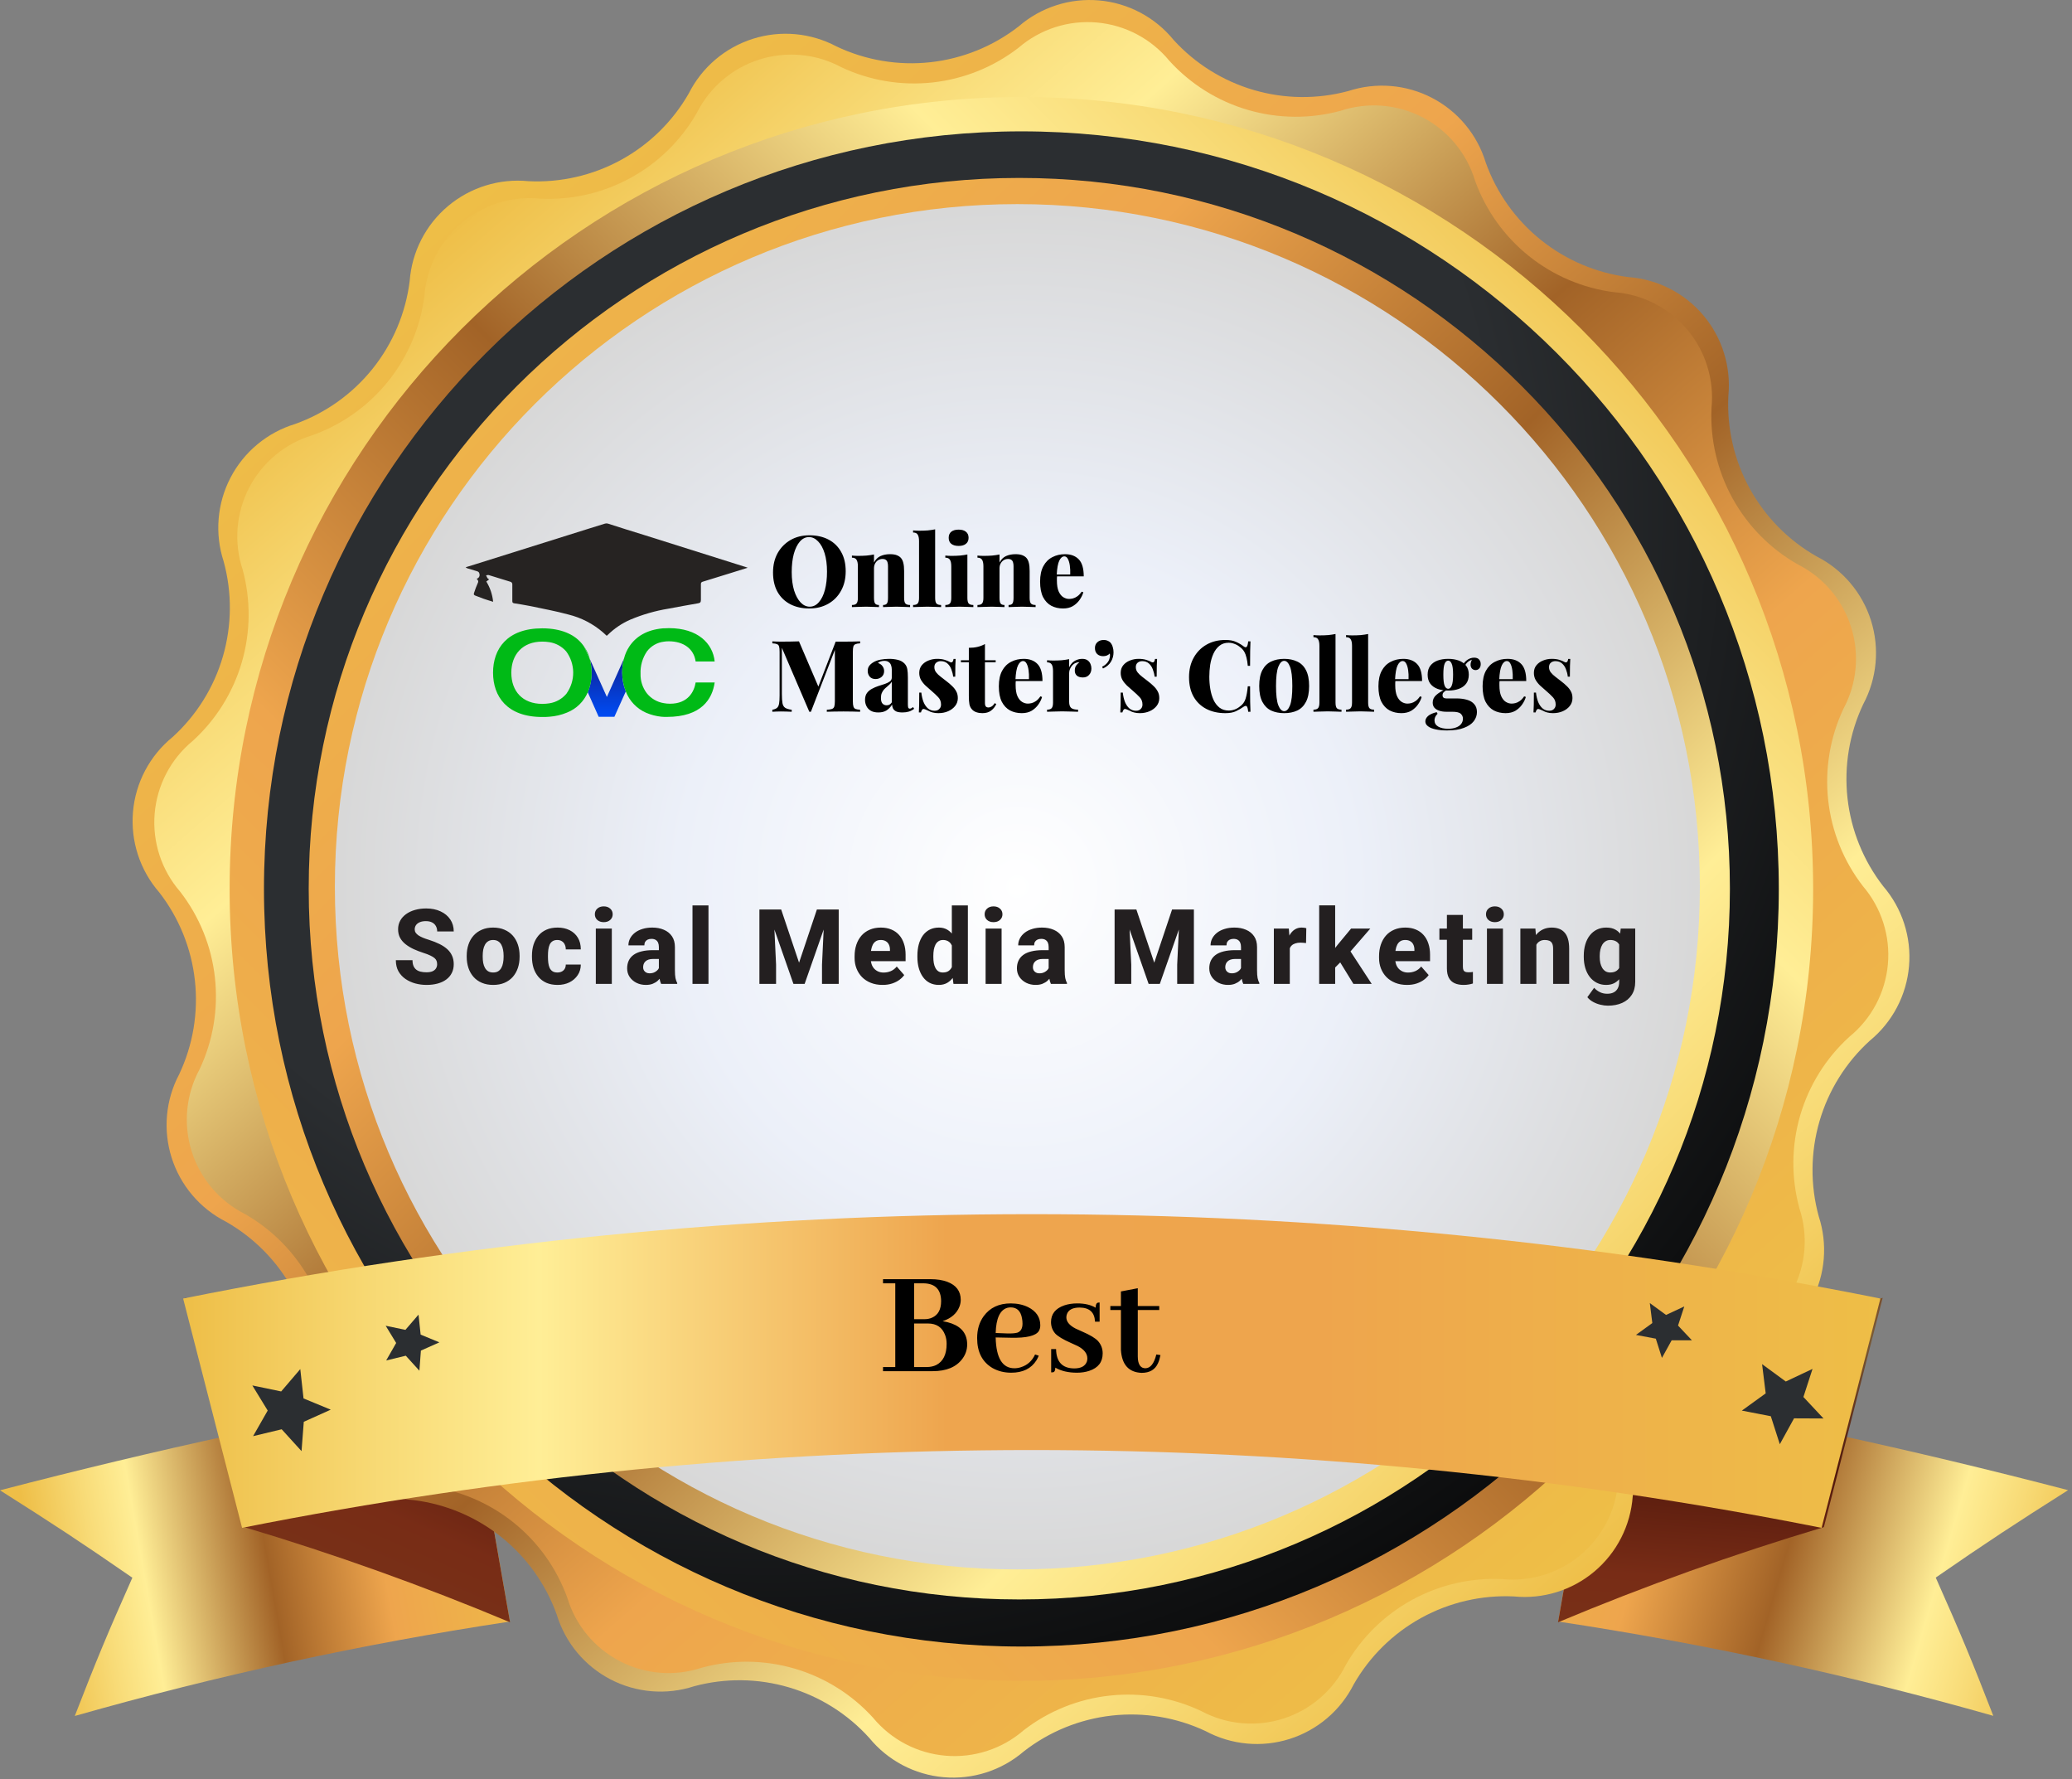 <svg width="396" height="340" viewBox="0 0 396 340" fill="none" xmlns="http://www.w3.org/2000/svg">
<rect x="0" y="0" width="396" height="340" fill="#808080" stroke="none"/>
<g clip-path="url(#clip0_683_3614)">
<path d="M97.46 309.842C69.383 314.083 41.605 320.109 14.294 327.883C18.399 317.287 20.595 312.013 25.296 301.465C15.416 294.64 10.357 291.323 0 284.761C29.878 276.981 59.158 270.61 89.656 265.336L97.46 309.842Z" fill="url(#paint0_linear_683_3614)"/>
<path d="M297.793 309.84C325.869 314.076 353.647 320.094 380.958 327.857C376.854 317.262 374.658 311.988 369.957 301.44C379.837 294.615 384.896 291.298 395.253 284.735C365.399 276.956 336.094 270.584 305.596 265.31L297.793 309.84Z" fill="url(#paint1_linear_683_3614)"/>
<path d="M97.483 309.984C80.883 303.023 63.924 296.953 46.677 291.799L35.438 247.985C53.811 252.884 71.917 258.739 89.68 265.525L97.483 309.984Z" fill="url(#paint2_linear_683_3614)"/>
<path d="M297.77 309.984C314.37 303.024 331.329 296.954 348.576 291.799L359.815 247.985C341.442 252.884 323.336 258.739 305.573 265.525L297.77 309.984Z" fill="url(#paint3_linear_683_3614)"/>
<path d="M78.297 53.711C78.5 50.955 79.253 48.267 80.511 45.806C81.768 43.345 83.506 41.161 85.621 39.382C87.736 37.603 90.185 36.265 92.825 35.447C95.465 34.629 98.242 34.348 100.992 34.62C107.156 34.925 113.285 33.517 118.697 30.552C124.11 27.586 128.596 23.179 131.657 17.82C132.9 15.36 134.621 13.173 136.72 11.387C138.819 9.601 141.253 8.252 143.88 7.418C146.507 6.585 149.274 6.284 152.018 6.534C154.763 6.783 157.43 7.577 159.864 8.871C165.452 11.519 171.666 12.564 177.813 11.89C183.96 11.216 189.799 8.849 194.681 5.052C196.777 3.238 199.216 1.863 201.853 1.009C204.49 0.154 207.272 -0.162 210.034 0.078C212.795 0.318 215.481 1.111 217.93 2.408C220.38 3.705 222.545 5.481 224.296 7.63C228.43 12.17 233.735 15.482 239.629 17.204C245.523 18.926 251.777 18.99 257.705 17.39C260.326 16.534 263.091 16.21 265.838 16.437C268.585 16.664 271.26 17.436 273.704 18.71C276.149 19.983 278.315 21.732 280.075 23.854C281.836 25.975 283.155 28.426 283.956 31.064C286.037 36.875 289.687 41.996 294.502 45.859C299.317 49.722 305.107 52.175 311.232 52.947C313.988 53.15 316.676 53.903 319.136 55.161C321.597 56.418 323.782 58.156 325.561 60.271C327.34 62.385 328.677 64.835 329.495 67.475C330.313 70.115 330.595 72.891 330.323 75.642C330.022 81.811 331.437 87.943 334.412 93.356C337.386 98.769 341.802 103.252 347.171 106.307C349.635 107.552 351.825 109.276 353.613 111.38C355.4 113.483 356.75 115.923 357.581 118.555C358.413 121.187 358.709 123.959 358.454 126.708C358.199 129.457 357.397 132.127 356.096 134.561C353.457 140.144 352.417 146.348 353.091 152.486C353.765 158.623 356.127 164.454 359.914 169.331C361.715 171.423 363.079 173.854 363.927 176.481C364.775 179.108 365.089 181.878 364.851 184.628C364.613 187.378 363.828 190.053 362.542 192.495C361.255 194.938 359.494 197.098 357.361 198.85C352.791 202.999 349.46 208.333 347.737 214.26C346.014 220.187 345.967 226.475 347.6 232.427C348.456 235.047 348.78 237.812 348.553 240.559C348.327 243.307 347.554 245.981 346.28 248.426C345.007 250.871 343.258 253.037 341.137 254.797C339.015 256.557 336.564 257.876 333.926 258.677C328.115 260.758 322.994 264.409 319.131 269.223C315.268 274.038 312.815 279.829 312.043 285.953C311.84 288.709 311.087 291.397 309.83 293.858C308.572 296.319 306.835 298.503 304.72 300.282C302.605 302.061 300.155 303.399 297.516 304.217C294.876 305.035 292.099 305.316 289.349 305.044C283.186 304.746 277.061 306.16 271.652 309.129C266.244 312.099 261.763 316.508 258.708 321.868C257.463 324.332 255.738 326.522 253.634 328.31C251.531 330.098 249.091 331.447 246.459 332.279C243.827 333.11 241.055 333.407 238.306 333.152C235.557 332.897 232.887 332.095 230.453 330.793C224.863 328.157 218.652 327.122 212.509 327.804C206.367 328.487 200.534 330.86 195.659 334.659C193.566 336.459 191.133 337.821 188.506 338.667C185.878 339.513 183.107 339.825 180.357 339.585C177.607 339.345 174.932 338.557 172.491 337.269C170.049 335.98 167.89 334.217 166.14 332.082C162.013 327.508 156.701 324.165 150.792 322.422C144.884 320.678 138.608 320.602 132.659 322.202C130.039 323.058 127.274 323.382 124.526 323.155C121.779 322.929 119.105 322.156 116.66 320.883C114.215 319.609 112.049 317.86 110.289 315.739C108.529 313.618 107.21 311.166 106.409 308.528C104.328 302.717 100.677 297.596 95.862 293.733C91.048 289.87 85.257 287.417 79.132 286.645C76.376 286.442 73.689 285.69 71.228 284.432C68.767 283.174 66.583 281.437 64.804 279.322C63.025 277.207 61.687 274.758 60.869 272.118C60.051 269.478 59.77 266.701 60.041 263.951C60.313 257.803 58.881 251.7 55.904 246.314C52.927 240.928 48.52 236.469 43.17 233.429C40.718 232.184 38.539 230.463 36.76 228.367C34.98 226.27 33.636 223.841 32.806 221.22C31.975 218.599 31.674 215.839 31.921 213.1C32.168 210.362 32.958 207.7 34.245 205.27C36.883 199.687 37.923 193.483 37.249 187.345C36.575 181.208 34.214 175.377 30.427 170.5C28.603 168.405 27.22 165.964 26.36 163.323C25.499 160.682 25.178 157.895 25.416 155.128C25.654 152.36 26.447 149.669 27.746 147.214C29.046 144.759 30.825 142.591 32.98 140.837C37.55 136.689 40.88 131.355 42.603 125.428C44.326 119.501 44.373 113.213 42.74 107.261C41.885 104.641 41.561 101.876 41.787 99.129C42.014 96.381 42.787 93.707 44.06 91.262C45.334 88.817 47.082 86.651 49.204 84.891C51.325 83.131 53.776 81.812 56.414 81.011C62.229 78.928 67.352 75.274 71.215 70.454C75.078 65.635 77.53 59.839 78.297 53.711Z" fill="url(#paint4_linear_683_3614)"/>
<path d="M309.25 283.137C309.05 285.824 308.314 288.444 307.085 290.842C305.857 293.24 304.161 295.369 302.097 297.101C300.033 298.834 297.643 300.135 295.068 300.93C292.493 301.724 289.785 301.995 287.104 301.726C281.091 301.44 275.115 302.822 269.838 305.719C264.561 308.617 260.188 312.917 257.203 318.145C256.001 320.56 254.327 322.711 252.281 324.469C250.234 326.227 247.855 327.556 245.286 328.38C242.716 329.203 240.008 329.502 237.321 329.261C234.633 329.02 232.022 328.242 229.64 326.974C224.194 324.38 218.135 323.346 212.136 323.986C206.138 324.626 200.434 326.916 195.658 330.602C193.624 332.368 191.258 333.709 188.698 334.546C186.139 335.384 183.437 335.701 180.753 335.478C178.069 335.256 175.457 334.499 173.07 333.252C170.683 332.004 168.569 330.292 166.854 328.215C162.805 323.756 157.601 320.505 151.818 318.82C146.036 317.135 139.9 317.083 134.089 318.67C131.53 319.514 128.828 319.837 126.142 319.621C123.456 319.405 120.84 318.653 118.45 317.409C116.059 316.166 113.941 314.457 112.221 312.382C110.501 310.308 109.214 307.91 108.436 305.33C106.398 299.667 102.835 294.677 98.139 290.912C93.443 287.147 87.798 284.753 81.828 283.996C79.143 283.795 76.525 283.06 74.128 281.833C71.731 280.606 69.605 278.912 67.872 276.851C66.14 274.79 64.838 272.403 64.042 269.831C63.246 267.259 62.972 264.553 63.238 261.874C63.524 255.861 62.142 249.885 59.245 244.608C56.347 239.331 52.047 234.958 46.819 231.973C44.402 230.757 42.254 229.067 40.503 227.005C38.751 224.942 37.432 222.549 36.624 219.966C35.816 217.384 35.536 214.666 35.799 211.973C36.062 209.28 36.864 206.667 38.157 204.29C40.724 198.845 41.734 192.795 41.077 186.81C40.42 180.826 38.121 175.139 34.434 170.38C32.668 168.347 31.327 165.98 30.489 163.421C29.652 160.861 29.335 158.159 29.557 155.475C29.78 152.791 30.537 150.179 31.784 147.792C33.032 145.405 34.744 143.292 36.821 141.576C41.279 137.527 44.531 132.323 46.216 126.541C47.9 120.758 47.952 114.622 46.366 108.811C45.522 106.252 45.198 103.55 45.415 100.864C45.631 98.178 46.383 95.562 47.626 93.172C48.87 90.781 50.579 88.663 52.654 86.943C54.728 85.223 57.126 83.936 59.706 83.158C65.382 81.131 70.387 77.572 74.165 72.876C77.944 68.18 80.348 62.529 81.112 56.55C81.312 53.862 82.048 51.242 83.276 48.844C84.505 46.446 86.201 44.318 88.265 42.585C90.329 40.853 92.718 39.551 95.293 38.756C97.868 37.962 100.576 37.691 103.257 37.96C109.281 38.253 115.268 36.872 120.554 33.969C125.841 31.067 130.22 26.757 133.206 21.518C134.421 19.114 136.104 16.978 138.156 15.235C140.209 13.491 142.589 12.176 145.157 11.367C147.726 10.557 150.43 10.27 153.111 10.521C155.792 10.773 158.396 11.558 160.769 12.831C166.215 15.398 172.265 16.409 178.249 15.752C184.234 15.095 189.92 12.796 194.68 9.108C196.722 7.352 199.095 6.022 201.659 5.196C204.222 4.37 206.925 4.065 209.609 4.298C212.292 4.532 214.902 5.299 217.284 6.556C219.667 7.812 221.775 9.532 223.483 11.614C227.532 16.073 232.736 19.325 238.519 21.009C244.302 22.694 250.438 22.746 256.248 21.16C258.807 20.315 261.509 19.992 264.195 20.208C266.882 20.425 269.497 21.177 271.888 22.42C274.279 23.663 276.396 25.373 278.116 27.447C279.836 29.522 281.123 31.92 281.902 34.499C283.939 40.163 287.503 45.153 292.198 48.917C296.894 52.682 302.539 55.076 308.51 55.834C311.197 56.034 313.817 56.77 316.215 57.998C318.614 59.227 320.742 60.923 322.474 62.987C324.207 65.051 325.509 67.44 326.303 70.015C327.098 72.59 327.368 75.298 327.1 77.979C326.827 83.998 328.226 89.975 331.14 95.249C334.055 100.522 338.372 104.886 343.614 107.857C346.019 109.069 348.158 110.751 349.903 112.802C351.649 114.854 352.967 117.234 353.778 119.802C354.59 122.371 354.88 125.076 354.63 127.758C354.38 130.44 353.596 133.045 352.324 135.42C349.757 140.866 348.746 146.915 349.403 152.9C350.06 158.884 352.36 164.571 356.047 169.33C357.797 171.376 359.119 173.752 359.937 176.318C360.755 178.883 361.052 181.586 360.809 184.268C360.567 186.95 359.791 189.556 358.526 191.933C357.261 194.31 355.534 196.41 353.445 198.11C348.987 202.159 345.735 207.363 344.05 213.146C342.366 218.928 342.314 225.064 343.9 230.875C344.744 233.434 345.068 236.136 344.851 238.822C344.635 241.508 343.883 244.124 342.639 246.515C341.396 248.905 339.687 251.023 337.612 252.743C335.538 254.463 333.14 255.75 330.56 256.528C324.901 258.569 319.916 262.134 316.156 266.83C312.395 271.525 310.005 277.168 309.25 283.137Z" fill="url(#paint5_linear_683_3614)"/>
<path d="M195.207 321.177C278.779 321.177 346.527 253.429 346.527 169.857C346.527 86.285 278.779 18.536 195.207 18.536C111.635 18.536 43.887 86.285 43.887 169.857C43.887 253.429 111.635 321.177 195.207 321.177Z" fill="url(#paint6_linear_683_3614)"/>
<path d="M195.207 314.615C275.155 314.615 339.965 249.804 339.965 169.857C339.965 89.909 275.155 25.099 195.207 25.099C115.259 25.099 50.449 89.909 50.449 169.857C50.449 249.804 115.259 314.615 195.207 314.615Z" fill="url(#paint7_radial_683_3614)"/>
<path d="M194.809 305.618C269.815 305.618 330.618 244.814 330.618 169.809C330.618 94.804 269.815 34 194.809 34C119.804 34 59 94.804 59 169.809C59 244.814 119.804 305.618 194.809 305.618Z" fill="url(#paint8_linear_683_3614)"/>
<path d="M194.44 299.879C266.479 299.879 324.879 241.479 324.879 169.44C324.879 97.4 266.479 39 194.44 39C122.4 39 64 97.4 64 169.44C64 241.479 122.4 299.879 194.44 299.879Z" fill="url(#paint9_radial_683_3614)"/>
<path d="M348.141 291.937C248.491 272.113 145.913 272.113 46.264 291.937L35 248.123C142.058 226.626 252.322 226.626 359.381 248.123L348.141 291.937Z" fill="url(#paint10_linear_683_3614)"/>
<path d="M183.615 248.377C183.615 248.787 183.537 249.207 183.381 249.637C182.873 250.965 181.799 251.902 180.158 252.449C180.783 252.547 181.359 252.693 181.887 252.889C183.859 253.611 184.846 254.949 184.846 256.902C184.846 257.898 184.543 258.807 183.938 259.627C182.766 261.209 180.871 262 178.254 262H168.762V261.209H171.105V245.213H168.762V244.422H177.873C179.084 244.422 180.139 244.588 181.037 244.92C182.756 245.564 183.615 246.717 183.615 248.377ZM176.525 245.213H174.709V252.068H176.672C177.219 252.068 177.707 251.971 178.137 251.775C179.289 251.268 179.865 250.213 179.865 248.611C179.846 246.385 178.732 245.252 176.525 245.213ZM177.346 252.889H174.709V261.209H177.111C177.795 261.209 178.4 261.082 178.928 260.828C180.256 260.145 180.92 258.797 180.92 256.785C180.92 256.16 180.822 255.594 180.627 255.086C180.08 253.621 178.986 252.889 177.346 252.889ZM193.166 249.812C192.951 249.812 192.727 249.842 192.492 249.9C191.105 250.33 190.373 251.932 190.295 254.705L192.551 254.793C193.371 254.812 193.996 254.764 194.426 254.646C195.09 254.412 195.422 253.836 195.422 252.918C195.422 252.586 195.393 252.264 195.334 251.951C195.1 250.525 194.377 249.812 193.166 249.812ZM198.527 259.041C198.41 259.334 198.264 259.627 198.088 259.92C197.092 261.502 195.48 262.293 193.254 262.293C191.945 262.293 190.764 262 189.709 261.414C187.736 260.262 186.75 258.348 186.75 255.672C186.75 254.031 187.17 252.635 188.01 251.482C189.201 249.861 190.92 249.051 193.166 249.051C194.396 249.051 195.5 249.285 196.477 249.754C198.039 250.535 198.82 251.697 198.82 253.24C198.82 253.67 198.723 254.041 198.527 254.354C197.941 255.252 196.184 255.672 193.254 255.613L190.295 255.555C190.295 255.574 190.295 255.594 190.295 255.613C190.393 259.5 191.584 261.443 193.869 261.443C194.299 261.443 194.719 261.375 195.129 261.238C196.359 260.848 197.258 260.037 197.824 258.807L198.527 259.041ZM205.295 261.473C206.604 261.473 207.414 261.033 207.727 260.154C207.785 259.959 207.814 259.764 207.814 259.568C207.814 258.631 207.199 257.84 205.969 257.195C205.695 257.059 205.266 256.863 204.68 256.609C203.176 255.945 202.17 255.34 201.662 254.793C201.135 254.168 200.871 253.445 200.871 252.625C200.871 251.082 201.711 250.018 203.391 249.432C204.133 249.178 204.963 249.051 205.881 249.051C207.307 249.051 208.479 249.324 209.396 249.871C209.396 249.285 209.553 248.963 209.865 248.904C209.963 248.885 210.061 248.875 210.158 248.875V252.537H209.279C209.201 250.76 208.225 249.861 206.35 249.842C205.041 249.842 204.23 250.252 203.918 251.072C203.84 251.287 203.801 251.502 203.801 251.717C203.801 252.537 204.387 253.25 205.559 253.855C205.812 253.973 206.223 254.158 206.789 254.412C208.332 255.076 209.357 255.691 209.865 256.258C210.451 256.922 210.744 257.703 210.744 258.602C210.744 260.262 209.885 261.375 208.166 261.941C207.463 262.176 206.682 262.293 205.822 262.293C204.182 262.293 202.805 261.971 201.691 261.326C201.691 261.834 201.564 262.127 201.311 262.205C201.193 262.225 201.057 262.234 200.9 262.234V257.781H201.838C201.877 260.223 203.029 261.453 205.295 261.473ZM212.209 250.311V249.549H214.23V246.766L217.453 246.15V249.549H221.555V250.311H217.453V259.188C217.453 259.383 217.463 259.578 217.482 259.773C217.619 260.887 218.098 261.443 218.918 261.443C219.875 261.424 220.568 260.545 220.998 258.807L221.789 258.924C221.672 259.529 221.516 260.047 221.32 260.477C220.773 261.707 219.729 262.322 218.186 262.322C215.725 262.225 214.406 260.76 214.23 257.928V250.311H212.209Z" fill="black"/>
<path d="M80.154 261.91L77.553 259.046L73.806 259.953L75.716 256.612L73.711 253.319L77.481 254.107L79.987 251.195L80.393 255.013L83.972 256.493L80.441 258.068L80.154 261.91Z" fill="url(#paint11_radial_683_3614)"/>
<path d="M57.629 277.28L53.835 273.104L48.37 274.417L51.162 269.524L48.227 264.728L53.739 265.873L57.39 261.602L58.011 267.21L63.213 269.357L58.059 271.672L57.629 277.28Z" fill="url(#paint12_radial_683_3614)"/>
<path d="M321.899 249.632L320.706 253.284L323.355 256.099H319.489L317.628 259.464L316.458 255.789L312.664 255.073L315.79 252.806L315.313 248.988L318.415 251.255L321.899 249.632Z" fill="url(#paint13_radial_683_3614)"/>
<path d="M346.409 261.565L344.667 266.934L348.509 271.039L342.877 271.015L340.157 275.955L338.439 270.609L332.902 269.535L337.46 266.242L336.768 260.658L341.302 263.975L346.409 261.565Z" fill="url(#paint14_radial_683_3614)"/>
<path d="M83.545 184.25C83.545 184.009 83.509 183.794 83.438 183.605C83.366 183.41 83.236 183.231 83.047 183.068C82.858 182.906 82.591 182.743 82.246 182.58C81.901 182.411 81.449 182.238 80.889 182.062C80.251 181.854 79.642 181.62 79.062 181.359C78.49 181.092 77.978 180.783 77.529 180.432C77.08 180.08 76.725 179.67 76.465 179.201C76.211 178.732 76.084 178.186 76.084 177.561C76.084 176.955 76.217 176.408 76.484 175.92C76.751 175.432 77.126 175.015 77.607 174.67C78.089 174.318 78.656 174.051 79.307 173.869C79.958 173.68 80.674 173.586 81.455 173.586C82.497 173.586 83.412 173.771 84.199 174.143C84.993 174.507 85.612 175.021 86.055 175.686C86.497 176.343 86.719 177.108 86.719 177.98H83.555C83.555 177.596 83.473 177.258 83.311 176.965C83.154 176.665 82.913 176.431 82.588 176.262C82.269 176.092 81.868 176.008 81.387 176.008C80.918 176.008 80.524 176.079 80.205 176.223C79.893 176.359 79.655 176.548 79.492 176.789C79.336 177.03 79.258 177.294 79.258 177.58C79.258 177.808 79.316 178.016 79.434 178.205C79.557 178.387 79.733 178.56 79.961 178.723C80.195 178.879 80.482 179.029 80.82 179.172C81.159 179.315 81.546 179.452 81.982 179.582C82.744 179.823 83.418 180.09 84.004 180.383C84.596 180.676 85.094 181.008 85.498 181.379C85.902 181.75 86.204 182.17 86.406 182.639C86.615 183.107 86.719 183.638 86.719 184.23C86.719 184.862 86.595 185.422 86.348 185.91C86.107 186.398 85.755 186.815 85.293 187.16C84.837 187.499 84.29 187.756 83.652 187.932C83.014 188.107 82.301 188.195 81.514 188.195C80.797 188.195 80.091 188.104 79.394 187.922C78.698 187.733 78.066 187.447 77.5 187.062C76.94 186.678 76.491 186.19 76.152 185.598C75.82 184.999 75.654 184.289 75.654 183.469H78.838C78.838 183.898 78.9 184.263 79.023 184.562C79.147 184.855 79.323 185.093 79.551 185.275C79.785 185.458 80.068 185.588 80.4 185.666C80.732 185.744 81.103 185.783 81.514 185.783C81.989 185.783 82.373 185.718 82.666 185.588C82.966 185.451 83.187 185.266 83.33 185.031C83.473 184.797 83.545 184.536 83.545 184.25ZM89.198 182.824V182.619C89.198 181.844 89.309 181.132 89.53 180.48C89.751 179.823 90.077 179.253 90.507 178.771C90.936 178.29 91.464 177.915 92.089 177.648C92.714 177.375 93.43 177.238 94.237 177.238C95.057 177.238 95.78 177.375 96.405 177.648C97.037 177.915 97.567 178.29 97.997 178.771C98.427 179.253 98.752 179.823 98.973 180.48C99.195 181.132 99.305 181.844 99.305 182.619V182.824C99.305 183.592 99.195 184.305 98.973 184.963C98.752 185.614 98.427 186.184 97.997 186.672C97.567 187.154 97.04 187.528 96.415 187.795C95.79 188.062 95.07 188.195 94.257 188.195C93.449 188.195 92.73 188.062 92.098 187.795C91.467 187.528 90.936 187.154 90.507 186.672C90.077 186.184 89.751 185.614 89.53 184.963C89.309 184.305 89.198 183.592 89.198 182.824ZM92.255 182.619V182.824C92.255 183.241 92.287 183.632 92.352 183.996C92.424 184.361 92.538 184.68 92.694 184.953C92.85 185.227 93.055 185.441 93.309 185.598C93.57 185.747 93.885 185.822 94.257 185.822C94.628 185.822 94.94 185.747 95.194 185.598C95.448 185.441 95.653 185.227 95.809 184.953C95.966 184.68 96.076 184.361 96.141 183.996C96.213 183.632 96.249 183.241 96.249 182.824V182.619C96.249 182.209 96.213 181.825 96.141 181.467C96.076 181.102 95.966 180.78 95.809 180.5C95.653 180.22 95.445 180.002 95.184 179.846C94.93 179.689 94.615 179.611 94.237 179.611C93.873 179.611 93.563 179.689 93.309 179.846C93.055 180.002 92.85 180.22 92.694 180.5C92.538 180.78 92.424 181.102 92.352 181.467C92.287 181.825 92.255 182.209 92.255 182.619ZM106.521 185.822C106.847 185.822 107.13 185.76 107.371 185.637C107.612 185.513 107.797 185.34 107.927 185.119C108.064 184.891 108.132 184.618 108.132 184.299H111.004C111.004 185.067 110.805 185.744 110.408 186.33C110.017 186.916 109.49 187.375 108.826 187.707C108.162 188.033 107.413 188.195 106.58 188.195C105.759 188.195 105.043 188.062 104.431 187.795C103.819 187.521 103.308 187.141 102.898 186.652C102.488 186.164 102.179 185.598 101.97 184.953C101.768 184.302 101.668 183.599 101.668 182.844V182.59C101.668 181.841 101.768 181.141 101.97 180.49C102.179 179.839 102.488 179.27 102.898 178.781C103.308 178.293 103.816 177.915 104.421 177.648C105.033 177.375 105.75 177.238 106.57 177.238C107.436 177.238 108.201 177.404 108.865 177.736C109.535 178.068 110.06 178.547 110.437 179.172C110.815 179.79 111.004 180.536 111.004 181.408H108.132C108.132 181.07 108.071 180.767 107.947 180.5C107.83 180.227 107.647 180.012 107.4 179.855C107.159 179.693 106.86 179.611 106.502 179.611C106.13 179.611 105.824 179.693 105.584 179.855C105.349 180.012 105.17 180.23 105.046 180.51C104.923 180.79 104.838 181.109 104.793 181.467C104.747 181.818 104.724 182.193 104.724 182.59V182.844C104.724 183.247 104.747 183.632 104.793 183.996C104.838 184.354 104.923 184.67 105.046 184.943C105.177 185.217 105.359 185.432 105.593 185.588C105.828 185.744 106.137 185.822 106.521 185.822ZM116.93 177.434V188H113.873V177.434H116.93ZM113.688 174.699C113.688 174.257 113.844 173.895 114.157 173.615C114.469 173.329 114.879 173.186 115.387 173.186C115.895 173.186 116.305 173.329 116.618 173.615C116.937 173.895 117.096 174.257 117.096 174.699C117.096 175.135 116.937 175.497 116.618 175.783C116.305 176.063 115.895 176.203 115.387 176.203C114.879 176.203 114.469 176.063 114.157 175.783C113.844 175.497 113.688 175.135 113.688 174.699ZM125.923 185.48V180.949C125.923 180.63 125.874 180.357 125.777 180.129C125.679 179.901 125.526 179.722 125.318 179.592C125.109 179.462 124.839 179.396 124.507 179.396C124.227 179.396 123.983 179.445 123.775 179.543C123.573 179.641 123.417 179.781 123.306 179.963C123.202 180.145 123.15 180.37 123.15 180.637H120.103C120.103 180.161 120.21 179.719 120.425 179.309C120.64 178.898 120.946 178.537 121.343 178.225C121.747 177.912 122.228 177.671 122.788 177.502C123.348 177.326 123.976 177.238 124.673 177.238C125.5 177.238 126.236 177.378 126.88 177.658C127.531 177.932 128.045 178.345 128.423 178.898C128.801 179.445 128.989 180.135 128.989 180.969V185.393C128.989 186.031 129.025 186.532 129.097 186.896C129.175 187.255 129.286 187.567 129.429 187.834V188H126.353C126.21 187.694 126.102 187.316 126.03 186.867C125.959 186.411 125.923 185.949 125.923 185.48ZM126.304 181.555L126.323 183.234H124.81C124.471 183.234 124.178 183.277 123.931 183.361C123.69 183.446 123.495 183.563 123.345 183.713C123.195 183.856 123.085 184.025 123.013 184.221C122.948 184.41 122.915 184.618 122.915 184.846C122.915 185.061 122.967 185.256 123.071 185.432C123.176 185.601 123.319 185.734 123.501 185.832C123.683 185.93 123.895 185.979 124.136 185.979C124.533 185.979 124.872 185.9 125.152 185.744C125.438 185.588 125.659 185.399 125.816 185.178C125.972 184.95 126.05 184.738 126.05 184.543L126.782 185.812C126.665 186.073 126.522 186.343 126.353 186.623C126.183 186.896 125.969 187.154 125.708 187.395C125.448 187.629 125.132 187.821 124.761 187.971C124.396 188.12 123.957 188.195 123.443 188.195C122.779 188.195 122.176 188.062 121.636 187.795C121.096 187.521 120.663 187.147 120.337 186.672C120.018 186.197 119.859 185.65 119.859 185.031C119.859 184.478 119.96 183.986 120.161 183.557C120.363 183.127 120.666 182.762 121.07 182.463C121.48 182.163 121.994 181.939 122.612 181.789C123.231 181.633 123.954 181.555 124.78 181.555H126.304ZM135.404 173V188H132.348V173H135.404ZM146.662 173.781H149.298L152.716 183.947L156.125 173.781H158.761L153.781 188H151.642L146.662 173.781ZM145.138 173.781H147.824L148.322 184.318V188H145.138V173.781ZM157.599 173.781H160.295V188H157.101V184.318L157.599 173.781ZM168.682 188.195C167.842 188.195 167.09 188.062 166.426 187.795C165.762 187.528 165.199 187.16 164.737 186.691C164.281 186.216 163.933 185.669 163.692 185.051C163.451 184.432 163.33 183.771 163.33 183.068V182.697C163.33 181.91 163.441 181.184 163.662 180.52C163.884 179.855 164.206 179.279 164.629 178.791C165.059 178.296 165.586 177.915 166.211 177.648C166.836 177.375 167.549 177.238 168.35 177.238C169.099 177.238 169.766 177.362 170.352 177.609C170.938 177.85 171.433 178.199 171.836 178.654C172.24 179.104 172.546 179.647 172.754 180.285C172.969 180.917 173.077 181.626 173.077 182.414V183.664H164.561V181.701H170.088V181.467C170.088 181.096 170.02 180.77 169.883 180.49C169.753 180.21 169.558 179.995 169.297 179.846C169.043 179.689 168.721 179.611 168.33 179.611C167.959 179.611 167.65 179.689 167.403 179.846C167.155 180.002 166.957 180.223 166.807 180.51C166.664 180.79 166.56 181.118 166.495 181.496C166.429 181.867 166.397 182.268 166.397 182.697V183.068C166.397 183.479 166.452 183.853 166.563 184.191C166.674 184.53 166.836 184.82 167.051 185.061C167.266 185.301 167.526 185.49 167.832 185.627C168.138 185.764 168.487 185.832 168.877 185.832C169.359 185.832 169.818 185.741 170.254 185.559C170.69 185.37 171.068 185.077 171.387 184.68L172.813 186.311C172.598 186.623 172.295 186.926 171.905 187.219C171.521 187.505 171.058 187.74 170.518 187.922C169.978 188.104 169.366 188.195 168.682 188.195ZM181.913 185.637V173H184.98V188H182.226L181.913 185.637ZM175.331 182.844V182.639C175.331 181.838 175.419 181.109 175.595 180.451C175.777 179.787 176.041 179.217 176.386 178.742C176.738 178.26 177.17 177.889 177.685 177.629C178.199 177.368 178.788 177.238 179.452 177.238C180.064 177.238 180.598 177.375 181.054 177.648C181.51 177.915 181.897 178.293 182.216 178.781C182.542 179.263 182.805 179.833 183.007 180.49C183.209 181.141 183.362 181.848 183.466 182.609V182.961C183.368 183.69 183.215 184.37 183.007 185.002C182.805 185.633 182.542 186.19 182.216 186.672C181.897 187.147 181.506 187.521 181.044 187.795C180.588 188.062 180.051 188.195 179.433 188.195C178.769 188.195 178.18 188.062 177.665 187.795C177.157 187.528 176.731 187.154 176.386 186.672C176.041 186.19 175.777 185.624 175.595 184.973C175.419 184.322 175.331 183.612 175.331 182.844ZM178.378 182.639V182.844C178.378 183.26 178.407 183.648 178.466 184.006C178.531 184.364 178.635 184.68 178.779 184.953C178.922 185.227 179.111 185.441 179.345 185.598C179.579 185.747 179.866 185.822 180.204 185.822C180.66 185.822 181.034 185.718 181.327 185.51C181.62 185.295 181.842 184.999 181.991 184.621C182.141 184.243 182.219 183.804 182.226 183.303V182.277C182.226 181.861 182.183 181.486 182.099 181.154C182.014 180.822 181.887 180.542 181.718 180.314C181.555 180.087 181.35 179.914 181.103 179.797C180.855 179.673 180.562 179.611 180.224 179.611C179.892 179.611 179.609 179.689 179.374 179.846C179.14 179.995 178.948 180.207 178.798 180.48C178.655 180.754 178.547 181.076 178.476 181.447C178.411 181.812 178.378 182.209 178.378 182.639ZM191.424 177.434V188H188.367V177.434H191.424ZM188.182 174.699C188.182 174.257 188.338 173.895 188.65 173.615C188.963 173.329 189.373 173.186 189.881 173.186C190.389 173.186 190.799 173.329 191.111 173.615C191.43 173.895 191.59 174.257 191.59 174.699C191.59 175.135 191.43 175.497 191.111 175.783C190.799 176.063 190.389 176.203 189.881 176.203C189.373 176.203 188.963 176.063 188.65 175.783C188.338 175.497 188.182 175.135 188.182 174.699ZM200.417 185.48V180.949C200.417 180.63 200.368 180.357 200.27 180.129C200.173 179.901 200.02 179.722 199.811 179.592C199.603 179.462 199.333 179.396 199.001 179.396C198.721 179.396 198.477 179.445 198.268 179.543C198.067 179.641 197.91 179.781 197.8 179.963C197.695 180.145 197.643 180.37 197.643 180.637H194.596C194.596 180.161 194.704 179.719 194.919 179.309C195.134 178.898 195.44 178.537 195.837 178.225C196.24 177.912 196.722 177.671 197.282 177.502C197.842 177.326 198.47 177.238 199.167 177.238C199.994 177.238 200.729 177.378 201.374 177.658C202.025 177.932 202.539 178.345 202.917 178.898C203.294 179.445 203.483 180.135 203.483 180.969V185.393C203.483 186.031 203.519 186.532 203.591 186.896C203.669 187.255 203.779 187.567 203.923 187.834V188H200.846C200.703 187.694 200.596 187.316 200.524 186.867C200.453 186.411 200.417 185.949 200.417 185.48ZM200.798 181.555L200.817 183.234H199.304C198.965 183.234 198.672 183.277 198.425 183.361C198.184 183.446 197.988 183.563 197.839 183.713C197.689 183.856 197.578 184.025 197.507 184.221C197.442 184.41 197.409 184.618 197.409 184.846C197.409 185.061 197.461 185.256 197.565 185.432C197.669 185.601 197.813 185.734 197.995 185.832C198.177 185.93 198.389 185.979 198.63 185.979C199.027 185.979 199.365 185.9 199.645 185.744C199.932 185.588 200.153 185.399 200.309 185.178C200.466 184.95 200.544 184.738 200.544 184.543L201.276 185.812C201.159 186.073 201.016 186.343 200.846 186.623C200.677 186.896 200.462 187.154 200.202 187.395C199.942 187.629 199.626 187.821 199.255 187.971C198.89 188.12 198.451 188.195 197.936 188.195C197.272 188.195 196.67 188.062 196.13 187.795C195.589 187.521 195.156 187.147 194.831 186.672C194.512 186.197 194.352 185.65 194.352 185.031C194.352 184.478 194.453 183.986 194.655 183.557C194.857 183.127 195.16 182.762 195.563 182.463C195.973 182.163 196.488 181.939 197.106 181.789C197.725 181.633 198.447 181.555 199.274 181.555H200.798ZM214.545 173.781H217.182L220.6 183.947L224.008 173.781H226.645L221.664 188H219.526L214.545 173.781ZM213.022 173.781H215.707L216.205 184.318V188H213.022V173.781ZM225.483 173.781H228.178V188H224.985V184.318L225.483 173.781ZM237.181 185.48V180.949C237.181 180.63 237.132 180.357 237.034 180.129C236.937 179.901 236.784 179.722 236.575 179.592C236.367 179.462 236.097 179.396 235.765 179.396C235.485 179.396 235.241 179.445 235.032 179.543C234.831 179.641 234.674 179.781 234.564 179.963C234.46 180.145 234.407 180.37 234.407 180.637H231.361C231.361 180.161 231.468 179.719 231.683 179.309C231.898 178.898 232.204 178.537 232.601 178.225C233.004 177.912 233.486 177.671 234.046 177.502C234.606 177.326 235.234 177.238 235.931 177.238C236.758 177.238 237.493 177.378 238.138 177.658C238.789 177.932 239.303 178.345 239.681 178.898C240.058 179.445 240.247 180.135 240.247 180.969V185.393C240.247 186.031 240.283 186.532 240.355 186.896C240.433 187.255 240.543 187.567 240.687 187.834V188H237.611C237.467 187.694 237.36 187.316 237.288 186.867C237.217 186.411 237.181 185.949 237.181 185.48ZM237.562 181.555L237.581 183.234H236.068C235.729 183.234 235.436 183.277 235.189 183.361C234.948 183.446 234.752 183.563 234.603 183.713C234.453 183.856 234.342 184.025 234.271 184.221C234.206 184.41 234.173 184.618 234.173 184.846C234.173 185.061 234.225 185.256 234.329 185.432C234.433 185.601 234.577 185.734 234.759 185.832C234.941 185.93 235.153 185.979 235.394 185.979C235.791 185.979 236.129 185.9 236.409 185.744C236.696 185.588 236.917 185.399 237.073 185.178C237.23 184.95 237.308 184.738 237.308 184.543L238.04 185.812C237.923 186.073 237.78 186.343 237.611 186.623C237.441 186.896 237.226 187.154 236.966 187.395C236.706 187.629 236.39 187.821 236.019 187.971C235.654 188.12 235.215 188.195 234.7 188.195C234.036 188.195 233.434 188.062 232.894 187.795C232.353 187.521 231.92 187.147 231.595 186.672C231.276 186.197 231.116 185.65 231.116 185.031C231.116 184.478 231.217 183.986 231.419 183.557C231.621 183.127 231.924 182.762 232.327 182.463C232.738 182.163 233.252 181.939 233.87 181.789C234.489 181.633 235.211 181.555 236.038 181.555H237.562ZM246.506 179.895V188H243.459V177.434H246.32L246.506 179.895ZM249.66 177.355L249.611 180.197C249.481 180.178 249.312 180.161 249.104 180.148C248.895 180.129 248.716 180.119 248.566 180.119C248.176 180.119 247.837 180.168 247.551 180.266C247.271 180.357 247.036 180.493 246.848 180.676C246.665 180.858 246.529 181.086 246.438 181.359C246.346 181.626 246.301 181.936 246.301 182.287L245.725 182.004C245.725 181.307 245.793 180.669 245.93 180.09C246.066 179.51 246.265 179.009 246.525 178.586C246.786 178.156 247.105 177.824 247.482 177.59C247.86 177.355 248.29 177.238 248.771 177.238C248.928 177.238 249.087 177.248 249.25 177.268C249.413 177.287 249.549 177.316 249.66 177.355ZM255.177 172.99V188H252.12V172.99H255.177ZM261.886 177.434L257.286 182.746L254.854 185.188L253.634 183.127L255.606 180.578L258.214 177.434H261.886ZM258.663 188L255.684 183.146L257.872 181.438L262.159 188H258.663ZM268.916 188.195C268.076 188.195 267.324 188.062 266.66 187.795C265.996 187.528 265.433 187.16 264.97 186.691C264.515 186.216 264.166 185.669 263.925 185.051C263.684 184.432 263.564 183.771 263.564 183.068V182.697C263.564 181.91 263.675 181.184 263.896 180.52C264.117 179.855 264.44 179.279 264.863 178.791C265.293 178.296 265.82 177.915 266.445 177.648C267.07 177.375 267.783 177.238 268.584 177.238C269.332 177.238 270 177.362 270.586 177.609C271.171 177.85 271.666 178.199 272.07 178.654C272.474 179.104 272.78 179.647 272.988 180.285C273.203 180.917 273.31 181.626 273.31 182.414V183.664H264.795V181.701H270.322V181.467C270.322 181.096 270.254 180.77 270.117 180.49C269.987 180.21 269.791 179.995 269.531 179.846C269.277 179.689 268.955 179.611 268.564 179.611C268.193 179.611 267.884 179.689 267.636 179.846C267.389 180.002 267.19 180.223 267.041 180.51C266.897 180.79 266.793 181.118 266.728 181.496C266.663 181.867 266.63 182.268 266.63 182.697V183.068C266.63 183.479 266.686 183.853 266.796 184.191C266.907 184.53 267.07 184.82 267.285 185.061C267.5 185.301 267.76 185.49 268.066 185.627C268.372 185.764 268.72 185.832 269.111 185.832C269.593 185.832 270.052 185.741 270.488 185.559C270.924 185.37 271.302 185.077 271.621 184.68L273.046 186.311C272.832 186.623 272.529 186.926 272.138 187.219C271.754 187.505 271.292 187.74 270.752 187.922C270.211 188.104 269.599 188.195 268.916 188.195ZM281.366 177.434V179.572H275.096V177.434H281.366ZM276.532 174.816H279.588V184.689C279.588 184.982 279.624 185.207 279.696 185.363C279.767 185.52 279.885 185.63 280.047 185.695C280.21 185.754 280.418 185.783 280.672 185.783C280.855 185.783 281.011 185.777 281.141 185.764C281.271 185.751 281.392 185.734 281.502 185.715V187.922C281.242 188.007 280.965 188.072 280.672 188.117C280.379 188.169 280.06 188.195 279.715 188.195C279.058 188.195 278.488 188.088 278.006 187.873C277.531 187.658 277.166 187.32 276.913 186.857C276.659 186.389 276.532 185.78 276.532 185.031V174.816ZM287.243 177.434V188H284.187V177.434H287.243ZM284.001 174.699C284.001 174.257 284.157 173.895 284.47 173.615C284.782 173.329 285.193 173.186 285.7 173.186C286.208 173.186 286.618 173.329 286.931 173.615C287.25 173.895 287.409 174.257 287.409 174.699C287.409 175.135 287.25 175.497 286.931 175.783C286.618 176.063 286.208 176.203 285.7 176.203C285.193 176.203 284.782 176.063 284.47 175.783C284.157 175.497 284.001 175.135 284.001 174.699ZM293.629 179.689V188H290.572V177.434H293.443L293.629 179.689ZM293.229 182.346L292.467 182.365C292.467 181.571 292.564 180.858 292.76 180.227C292.955 179.595 293.232 179.058 293.59 178.615C293.954 178.166 294.387 177.824 294.889 177.59C295.396 177.355 295.956 177.238 296.568 177.238C297.063 177.238 297.516 177.31 297.926 177.453C298.336 177.596 298.688 177.827 298.98 178.146C299.28 178.459 299.508 178.876 299.664 179.396C299.82 179.911 299.898 180.546 299.898 181.301V188H296.832V181.291C296.832 180.848 296.77 180.507 296.646 180.266C296.523 180.025 296.34 179.855 296.1 179.758C295.865 179.66 295.579 179.611 295.24 179.611C294.882 179.611 294.576 179.683 294.322 179.826C294.068 179.963 293.86 180.155 293.697 180.402C293.535 180.65 293.414 180.939 293.336 181.271C293.264 181.604 293.229 181.962 293.229 182.346ZM309.751 177.434H312.524V187.619C312.524 188.589 312.303 189.413 311.86 190.09C311.424 190.767 310.815 191.281 310.034 191.633C309.253 191.984 308.338 192.16 307.29 192.16C306.834 192.16 306.359 192.098 305.864 191.975C305.369 191.857 304.904 191.678 304.468 191.438C304.031 191.203 303.667 190.904 303.374 190.539L304.673 188.742C304.972 189.081 305.33 189.354 305.747 189.562C306.164 189.777 306.639 189.885 307.173 189.885C307.661 189.885 308.074 189.797 308.413 189.621C308.751 189.445 309.009 189.188 309.184 188.85C309.367 188.511 309.458 188.101 309.458 187.619V179.904L309.751 177.434ZM302.69 182.844V182.639C302.69 181.838 302.788 181.109 302.983 180.451C303.179 179.787 303.462 179.217 303.833 178.742C304.21 178.26 304.663 177.889 305.19 177.629C305.724 177.368 306.323 177.238 306.987 177.238C307.703 177.238 308.296 177.375 308.764 177.648C309.233 177.915 309.614 178.293 309.907 178.781C310.2 179.263 310.431 179.833 310.6 180.49C310.77 181.141 310.906 181.848 311.011 182.609V182.961C310.906 183.69 310.757 184.37 310.561 185.002C310.366 185.633 310.112 186.19 309.8 186.672C309.487 187.147 309.096 187.521 308.628 187.795C308.165 188.062 307.612 188.195 306.968 188.195C306.31 188.195 305.718 188.062 305.19 187.795C304.663 187.528 304.21 187.154 303.833 186.672C303.462 186.19 303.179 185.624 302.983 184.973C302.788 184.322 302.69 183.612 302.69 182.844ZM305.737 182.639V182.844C305.737 183.26 305.776 183.648 305.854 184.006C305.939 184.364 306.063 184.68 306.225 184.953C306.395 185.227 306.603 185.441 306.85 185.598C307.104 185.747 307.401 185.822 307.739 185.822C308.234 185.822 308.634 185.718 308.94 185.51C309.253 185.295 309.481 184.999 309.624 184.621C309.774 184.243 309.852 183.804 309.858 183.303V182.277C309.858 181.861 309.816 181.486 309.731 181.154C309.647 180.822 309.52 180.542 309.35 180.314C309.188 180.087 308.973 179.914 308.706 179.797C308.445 179.673 308.13 179.611 307.759 179.611C307.427 179.611 307.134 179.689 306.88 179.846C306.626 179.995 306.414 180.207 306.245 180.48C306.076 180.754 305.949 181.076 305.864 181.447C305.779 181.812 305.737 182.209 305.737 182.639Z" fill="#231F20"/>
<g clip-path="url(#clip1_683_3614)">
<path d="M142.9 108.484L139.218 109.632C137.566 110.143 135.914 110.662 134.255 111.166C133.964 111.261 133.957 111.459 133.957 111.693C133.957 112.672 133.957 113.658 133.957 114.616C133.957 115.084 133.804 115.215 133.396 115.281C131.512 115.61 129.627 115.946 127.75 116.304C125.248 116.712 122.802 117.416 120.465 118.401C118.859 119.102 117.393 120.093 116.143 121.324L115.954 121.485C115.721 121.273 115.503 121.061 115.277 120.864C113.366 119.203 111.089 118.023 108.633 117.422C106.217 116.764 103.736 116.311 101.276 115.792C100.279 115.588 99.275 115.442 98.263 115.274C97.994 115.23 97.907 115.113 97.914 114.828C97.914 113.79 97.914 112.752 97.914 111.715C97.933 111.584 97.9 111.451 97.823 111.345C97.745 111.238 97.629 111.166 97.499 111.145C96.124 110.735 94.756 110.29 93.373 109.873C93.213 109.867 93.052 109.891 92.9 109.946C92.974 110.122 93.059 110.293 93.155 110.458C93.254 110.556 93.364 110.642 93.483 110.713L92.944 111.115C93.668 112.289 94.114 113.614 94.247 114.989C93.577 114.777 92.995 114.609 92.42 114.404C91.845 114.199 91.379 114.009 90.856 113.812C90.601 113.717 90.484 113.585 90.594 113.308C90.801 112.657 91.044 112.017 91.321 111.393C91.51 111.02 91.321 110.845 91.103 110.582C91.282 110.538 91.438 110.428 91.539 110.273C91.641 110.119 91.68 109.931 91.649 109.749C91.605 109.435 91.503 109.252 91.219 109.164L89.378 108.609C89.233 108.576 89.101 108.5 89 108.389L90.892 107.805L112.468 101.03C113.523 100.702 114.571 100.365 115.626 100.051C115.812 99.996 116.009 99.996 116.194 100.051C118.472 100.782 120.742 101.513 123.02 102.2L142.187 108.243C142.405 108.287 142.558 108.368 142.9 108.484Z" fill="#262322"/>
<path d="M118.914 128.53C118.91 127.617 119.03 126.707 119.27 125.826L115.988 133.178L112.736 125.943C112.961 126.786 113.069 127.657 113.056 128.53C113.077 129.812 112.829 131.085 112.328 132.264L114.417 136.963H117.422L119.605 132.111C119.149 130.973 118.914 129.757 118.914 128.53Z" fill="url(#paint15_linear_683_3614)"/>
<path d="M132.951 130.408H136.59C136.124 133.609 134.028 136.985 127.443 136.985C127.086 136.985 126.715 136.985 126.395 136.949C125.414 136.845 124.453 136.599 123.542 136.218C122.638 135.832 121.821 135.265 121.141 134.553C120.46 133.841 119.931 132.998 119.584 132.074C119.135 130.935 118.908 129.719 118.914 128.494C118.91 127.58 119.03 126.67 119.271 125.79C119.475 124.985 119.815 124.221 120.275 123.531C121.512 121.653 123.601 120.323 126.722 120.06H126.868C127.181 120.06 127.523 120.024 127.858 120.024C133.366 120.024 136.241 122.947 136.59 126.396H132.951C132.617 123.977 130.637 122.538 127.821 122.538C127.502 122.531 127.183 122.556 126.868 122.611C126.238 122.687 125.631 122.889 125.08 123.204C124.529 123.519 124.046 123.941 123.659 124.445C122.79 125.714 122.356 127.233 122.422 128.771C122.389 130.086 122.8 131.373 123.586 132.425C124.399 133.461 125.571 134.15 126.868 134.355C127.254 134.429 127.646 134.465 128.039 134.464C131.532 134.479 132.689 132.089 132.951 130.408Z" fill="#00BA16"/>
<path d="M111.676 123.597L112.738 125.943C112.528 125.103 112.168 124.308 111.676 123.597Z" fill="#00BA16"/>
<path d="M112.721 125.943L111.659 123.597C110.429 121.726 108.282 120.418 105.015 120.119C104.571 120.075 104.12 120.06 103.632 120.06C96.886 120.06 94.231 124.014 94.231 128.53C94.231 133.046 96.886 137 103.632 137C104.12 137 104.571 137 105.015 136.949C106.163 136.867 107.291 136.601 108.355 136.16C109.244 135.81 110.055 135.285 110.74 134.616C111.425 133.947 111.97 133.148 112.343 132.264C112.844 131.085 113.092 129.812 113.07 128.53C113.074 127.656 112.956 126.785 112.721 125.943ZM108.282 132.52C107.457 133.522 106.294 134.185 105.015 134.384C104.558 134.459 104.095 134.496 103.632 134.493C99.87 134.493 97.723 132.074 97.723 128.552C97.723 125.03 99.906 122.596 103.632 122.596C104.095 122.594 104.558 122.631 105.015 122.706C106.253 122.898 107.383 123.521 108.209 124.467C109.067 125.627 109.536 127.03 109.549 128.474C109.562 129.919 109.119 131.33 108.282 132.506V132.52Z" fill="#00BA16"/>
</g>
<path d="M154.695 102.282C156.088 102.282 157.304 102.554 158.343 103.099C159.382 103.644 160.186 104.429 160.756 105.455C161.339 106.468 161.63 107.703 161.63 109.16C161.63 110.579 161.332 111.82 160.737 112.884C160.154 113.948 159.337 114.778 158.286 115.373C157.235 115.968 156.031 116.266 154.676 116.266C153.295 116.266 152.079 115.994 151.028 115.449C149.989 114.904 149.179 114.119 148.596 113.093C148.026 112.067 147.741 110.832 147.741 109.388C147.741 107.969 148.039 106.728 148.634 105.664C149.242 104.6 150.065 103.77 151.104 103.175C152.143 102.58 153.34 102.282 154.695 102.282ZM154.619 102.624C153.948 102.624 153.365 102.909 152.871 103.479C152.377 104.049 151.991 104.834 151.712 105.835C151.446 106.836 151.313 107.995 151.313 109.312C151.313 110.655 151.465 111.826 151.769 112.827C152.086 113.815 152.504 114.581 153.023 115.126C153.542 115.658 154.119 115.924 154.752 115.924C155.423 115.924 156.006 115.639 156.5 115.069C157.007 114.499 157.393 113.714 157.659 112.713C157.925 111.7 158.058 110.541 158.058 109.236C158.058 107.881 157.906 106.709 157.602 105.721C157.298 104.733 156.88 103.973 156.348 103.441C155.829 102.896 155.252 102.624 154.619 102.624ZM170.096 105.892C170.653 105.892 171.097 105.962 171.426 106.101C171.768 106.24 172.028 106.418 172.205 106.633C172.408 106.874 172.553 107.184 172.642 107.564C172.743 107.944 172.794 108.457 172.794 109.103V114.233C172.794 114.765 172.876 115.126 173.041 115.316C173.218 115.506 173.516 115.601 173.934 115.601V116C173.681 115.987 173.301 115.975 172.794 115.962C172.3 115.937 171.819 115.924 171.35 115.924C170.831 115.924 170.33 115.937 169.849 115.962C169.368 115.975 169.007 115.987 168.766 116V115.601C169.121 115.601 169.368 115.506 169.507 115.316C169.646 115.126 169.716 114.765 169.716 114.233V108.191C169.716 107.9 169.684 107.653 169.621 107.45C169.558 107.235 169.45 107.076 169.298 106.975C169.146 106.861 168.931 106.804 168.652 106.804C168.361 106.804 168.088 106.88 167.835 107.032C167.594 107.184 167.398 107.399 167.246 107.678C167.107 107.944 167.037 108.248 167.037 108.59V114.233C167.037 114.765 167.107 115.126 167.246 115.316C167.385 115.506 167.632 115.601 167.987 115.601V116C167.746 115.987 167.398 115.975 166.942 115.962C166.486 115.937 166.024 115.924 165.555 115.924C165.036 115.924 164.516 115.937 163.997 115.962C163.478 115.975 163.085 115.987 162.819 116V115.601C163.237 115.601 163.528 115.506 163.693 115.316C163.87 115.126 163.959 114.765 163.959 114.233V108.229C163.959 107.659 163.877 107.241 163.712 106.975C163.547 106.696 163.25 106.557 162.819 106.557V106.158C163.224 106.196 163.617 106.215 163.997 106.215C164.567 106.215 165.105 106.196 165.612 106.158C166.131 106.107 166.606 106.038 167.037 105.949V107.488C167.341 106.905 167.753 106.494 168.272 106.253C168.804 106.012 169.412 105.892 170.096 105.892ZM178.725 101.142V114.233C178.725 114.765 178.807 115.126 178.972 115.316C179.149 115.506 179.447 115.601 179.865 115.601V116C179.624 115.987 179.257 115.975 178.763 115.962C178.269 115.937 177.762 115.924 177.243 115.924C176.736 115.924 176.217 115.937 175.685 115.962C175.165 115.975 174.773 115.987 174.507 116V115.601C174.925 115.601 175.216 115.506 175.381 115.316C175.558 115.126 175.647 114.765 175.647 114.233V103.403C175.647 102.846 175.564 102.434 175.4 102.168C175.248 101.889 174.95 101.75 174.507 101.75V101.351C174.912 101.389 175.305 101.408 175.685 101.408C176.267 101.408 176.812 101.389 177.319 101.351C177.825 101.3 178.294 101.231 178.725 101.142ZM183.214 101.199C183.81 101.199 184.272 101.332 184.601 101.598C184.943 101.864 185.114 102.25 185.114 102.757C185.114 103.264 184.943 103.65 184.601 103.916C184.272 104.182 183.81 104.315 183.214 104.315C182.619 104.315 182.15 104.182 181.808 103.916C181.479 103.65 181.314 103.264 181.314 102.757C181.314 102.25 181.479 101.864 181.808 101.598C182.15 101.332 182.619 101.199 183.214 101.199ZM184.886 105.949V114.233C184.886 114.765 184.969 115.126 185.133 115.316C185.311 115.506 185.608 115.601 186.026 115.601V116C185.773 115.987 185.399 115.975 184.905 115.962C184.411 115.937 183.911 115.924 183.404 115.924C182.898 115.924 182.378 115.937 181.846 115.962C181.327 115.975 180.934 115.987 180.668 116V115.601C181.086 115.601 181.378 115.506 181.542 115.316C181.72 115.126 181.808 114.765 181.808 114.233V108.229C181.808 107.659 181.726 107.241 181.561 106.975C181.397 106.696 181.099 106.557 180.668 106.557V106.158C181.074 106.196 181.466 106.215 181.846 106.215C182.416 106.215 182.955 106.196 183.461 106.158C183.981 106.107 184.456 106.038 184.886 105.949ZM194.087 105.892C194.644 105.892 195.088 105.962 195.417 106.101C195.759 106.24 196.019 106.418 196.196 106.633C196.399 106.874 196.544 107.184 196.633 107.564C196.734 107.944 196.785 108.457 196.785 109.103V114.233C196.785 114.765 196.867 115.126 197.032 115.316C197.209 115.506 197.507 115.601 197.925 115.601V116C197.672 115.987 197.292 115.975 196.785 115.962C196.291 115.937 195.81 115.924 195.341 115.924C194.822 115.924 194.321 115.937 193.84 115.962C193.359 115.975 192.998 115.987 192.757 116V115.601C193.112 115.601 193.359 115.506 193.498 115.316C193.637 115.126 193.707 114.765 193.707 114.233V108.191C193.707 107.9 193.675 107.653 193.612 107.45C193.549 107.235 193.441 107.076 193.289 106.975C193.137 106.861 192.922 106.804 192.643 106.804C192.352 106.804 192.079 106.88 191.826 107.032C191.585 107.184 191.389 107.399 191.237 107.678C191.098 107.944 191.028 108.248 191.028 108.59V114.233C191.028 114.765 191.098 115.126 191.237 115.316C191.376 115.506 191.623 115.601 191.978 115.601V116C191.737 115.987 191.389 115.975 190.933 115.962C190.477 115.937 190.015 115.924 189.546 115.924C189.027 115.924 188.507 115.937 187.988 115.962C187.469 115.975 187.076 115.987 186.81 116V115.601C187.228 115.601 187.519 115.506 187.684 115.316C187.861 115.126 187.95 114.765 187.95 114.233V108.229C187.95 107.659 187.868 107.241 187.703 106.975C187.538 106.696 187.241 106.557 186.81 106.557V106.158C187.215 106.196 187.608 106.215 187.988 106.215C188.558 106.215 189.096 106.196 189.603 106.158C190.122 106.107 190.597 106.038 191.028 105.949V107.488C191.332 106.905 191.744 106.494 192.263 106.253C192.795 106.012 193.403 105.892 194.087 105.892ZM203.552 105.892C204.666 105.892 205.54 106.221 206.174 106.88C206.807 107.539 207.124 108.622 207.124 110.129H201.025L201.006 109.768H204.54C204.565 109.147 204.54 108.577 204.464 108.058C204.388 107.526 204.261 107.102 204.084 106.785C203.919 106.468 203.697 106.31 203.419 106.31C203.039 106.31 202.716 106.582 202.45 107.127C202.184 107.672 202.019 108.596 201.956 109.901L202.032 110.034C202.006 110.173 201.994 110.319 201.994 110.471C201.994 110.61 201.994 110.762 201.994 110.927C201.994 111.801 202.108 112.498 202.336 113.017C202.576 113.536 202.874 113.904 203.229 114.119C203.583 114.334 203.951 114.442 204.331 114.442C204.546 114.442 204.787 114.41 205.053 114.347C205.319 114.284 205.597 114.151 205.889 113.948C206.18 113.745 206.459 113.448 206.725 113.055L207.048 113.169C206.908 113.663 206.668 114.151 206.326 114.632C205.996 115.101 205.572 115.493 205.053 115.81C204.533 116.114 203.906 116.266 203.172 116.266C202.336 116.266 201.588 116.095 200.93 115.753C200.271 115.398 199.745 114.847 199.353 114.1C198.973 113.34 198.783 112.352 198.783 111.136C198.783 109.933 198.992 108.945 199.41 108.172C199.828 107.399 200.398 106.829 201.12 106.462C201.842 106.082 202.652 105.892 203.552 105.892Z" fill="black"/>
<path d="M164.385 122.548V122.928C164.005 122.941 163.714 122.991 163.511 123.08C163.308 123.156 163.169 123.308 163.093 123.536C163.03 123.751 162.998 124.093 162.998 124.562V133.986C162.998 134.442 163.036 134.784 163.112 135.012C163.188 135.24 163.321 135.392 163.511 135.468C163.714 135.544 164.005 135.595 164.385 135.62V136C164.018 135.975 163.543 135.962 162.96 135.962C162.39 135.949 161.807 135.943 161.212 135.943C160.566 135.943 159.958 135.949 159.388 135.962C158.831 135.962 158.375 135.975 158.02 136V135.62C158.451 135.595 158.774 135.544 158.989 135.468C159.217 135.392 159.369 135.24 159.445 135.012C159.521 134.784 159.559 134.442 159.559 133.986V123.764L159.73 123.745L154.98 136H154.676L149.432 123.783V132.58C149.432 133.353 149.47 133.948 149.546 134.366C149.622 134.771 149.793 135.063 150.059 135.24C150.325 135.417 150.743 135.544 151.313 135.62V136C151.072 135.975 150.749 135.962 150.344 135.962C149.951 135.949 149.578 135.943 149.223 135.943C148.944 135.943 148.653 135.949 148.349 135.962C148.058 135.962 147.811 135.975 147.608 136V135.62C148.013 135.544 148.311 135.424 148.501 135.259C148.704 135.082 148.837 134.809 148.9 134.442C148.963 134.062 148.995 133.543 148.995 132.884V124.562C148.995 124.093 148.963 123.751 148.9 123.536C148.837 123.308 148.704 123.156 148.501 123.08C148.298 122.991 148.001 122.941 147.608 122.928V122.548C147.811 122.561 148.058 122.573 148.349 122.586C148.653 122.599 148.944 122.605 149.223 122.605C149.869 122.605 150.49 122.599 151.085 122.586C151.68 122.573 152.219 122.561 152.7 122.548L156.576 131.592L156.044 132.124L159.711 122.605C159.952 122.605 160.199 122.605 160.452 122.605C160.718 122.605 160.971 122.605 161.212 122.605C161.807 122.605 162.39 122.599 162.96 122.586C163.543 122.573 164.018 122.561 164.385 122.548ZM167.871 136.133C167.288 136.133 166.807 136.025 166.427 135.81C166.047 135.582 165.768 135.284 165.591 134.917C165.413 134.55 165.325 134.157 165.325 133.739C165.325 133.207 165.445 132.77 165.686 132.428C165.939 132.086 166.262 131.814 166.655 131.611C167.047 131.396 167.459 131.218 167.89 131.079C168.32 130.94 168.732 130.807 169.125 130.68C169.517 130.541 169.834 130.382 170.075 130.205C170.315 130.015 170.436 129.774 170.436 129.483V127.906C170.436 127.627 170.391 127.368 170.303 127.127C170.227 126.874 170.081 126.671 169.866 126.519C169.663 126.354 169.378 126.272 169.011 126.272C168.783 126.272 168.561 126.304 168.346 126.367C168.13 126.43 167.94 126.532 167.776 126.671C168.181 126.81 168.479 127.019 168.669 127.298C168.871 127.577 168.973 127.887 168.973 128.229C168.973 128.698 168.808 129.071 168.479 129.35C168.162 129.616 167.782 129.749 167.339 129.749C166.857 129.749 166.484 129.597 166.218 129.293C165.964 128.989 165.838 128.622 165.838 128.191C165.838 127.811 165.933 127.494 166.123 127.241C166.313 126.975 166.591 126.734 166.959 126.519C167.326 126.304 167.769 126.145 168.289 126.044C168.808 125.943 169.359 125.892 169.942 125.892C170.537 125.892 171.082 125.955 171.576 126.082C172.082 126.196 172.513 126.43 172.868 126.785C173.146 127.076 173.324 127.431 173.4 127.849C173.476 128.267 173.514 128.799 173.514 129.445V134.575C173.514 134.892 173.539 135.113 173.59 135.24C173.653 135.354 173.748 135.411 173.875 135.411C173.989 135.411 174.096 135.379 174.198 135.316C174.299 135.253 174.4 135.183 174.502 135.107L174.711 135.43C174.432 135.658 174.103 135.835 173.723 135.962C173.343 136.076 172.931 136.133 172.488 136.133C171.981 136.133 171.582 136.07 171.291 135.943C171.012 135.804 170.809 135.62 170.683 135.392C170.569 135.164 170.505 134.911 170.493 134.632C170.214 135.088 169.866 135.455 169.448 135.734C169.03 136 168.504 136.133 167.871 136.133ZM169.448 134.765C169.65 134.765 169.828 134.727 169.98 134.651C170.144 134.562 170.296 134.417 170.436 134.214V130.262C170.334 130.439 170.195 130.61 170.018 130.775C169.853 130.927 169.676 131.085 169.486 131.25C169.296 131.402 169.112 131.573 168.935 131.763C168.77 131.953 168.631 132.181 168.517 132.447C168.415 132.7 168.365 133.011 168.365 133.378C168.365 133.872 168.466 134.227 168.669 134.442C168.871 134.657 169.131 134.765 169.448 134.765ZM179.107 125.892C179.665 125.892 180.146 125.955 180.551 126.082C180.957 126.209 181.254 126.329 181.444 126.443C181.888 126.722 182.154 126.544 182.242 125.911H182.641C182.616 126.278 182.597 126.722 182.584 127.241C182.572 127.748 182.565 128.432 182.565 129.293H182.166C182.116 128.824 182.002 128.362 181.824 127.906C181.66 127.45 181.413 127.076 181.083 126.785C180.754 126.481 180.323 126.329 179.791 126.329C179.449 126.329 179.158 126.43 178.917 126.633C178.689 126.836 178.575 127.114 178.575 127.469C178.575 127.849 178.689 128.185 178.917 128.476C179.145 128.767 179.437 129.046 179.791 129.312C180.159 129.578 180.526 129.863 180.893 130.167C181.299 130.471 181.66 130.781 181.976 131.098C182.306 131.402 182.565 131.738 182.755 132.105C182.958 132.46 183.059 132.89 183.059 133.397C183.059 133.967 182.888 134.467 182.546 134.898C182.204 135.329 181.755 135.664 181.197 135.905C180.64 136.146 180.019 136.266 179.335 136.266C178.917 136.266 178.55 136.222 178.233 136.133C177.929 136.057 177.676 135.956 177.473 135.829C177.283 135.74 177.112 135.664 176.96 135.601C176.821 135.538 176.682 135.493 176.542 135.468C176.416 135.455 176.308 135.512 176.219 135.639C176.131 135.766 176.061 135.93 176.01 136.133H175.611C175.637 135.728 175.656 135.234 175.668 134.651C175.681 134.068 175.687 133.296 175.687 132.333H176.086C176.162 133.017 176.302 133.619 176.504 134.138C176.72 134.657 177.005 135.069 177.359 135.373C177.714 135.664 178.132 135.81 178.613 135.81C178.829 135.81 179.025 135.772 179.202 135.696C179.392 135.607 179.544 135.474 179.658 135.297C179.785 135.12 179.848 134.892 179.848 134.613C179.848 134.056 179.671 133.593 179.316 133.226C178.962 132.846 178.525 132.434 178.005 131.991C177.6 131.649 177.22 131.313 176.865 130.984C176.523 130.655 176.238 130.294 176.01 129.901C175.795 129.508 175.687 129.065 175.687 128.571C175.687 128.001 175.846 127.52 176.162 127.127C176.492 126.722 176.916 126.418 177.435 126.215C177.955 126 178.512 125.892 179.107 125.892ZM188.243 123.061V126.158H190.295V126.538H188.243V134.309C188.243 134.626 188.3 134.854 188.414 134.993C188.528 135.12 188.699 135.183 188.927 135.183C189.117 135.183 189.313 135.12 189.516 134.993C189.731 134.866 189.927 134.651 190.105 134.347L190.409 134.537C190.168 135.056 189.832 135.474 189.402 135.791C188.984 136.108 188.433 136.266 187.749 136.266C187.331 136.266 186.957 136.209 186.628 136.095C186.311 135.994 186.045 135.835 185.83 135.62C185.551 135.341 185.367 134.999 185.279 134.594C185.203 134.176 185.165 133.638 185.165 132.979V126.538H183.645V126.158H185.165V123.783C185.76 123.783 186.305 123.726 186.799 123.612C187.305 123.498 187.787 123.314 188.243 123.061ZM195.666 125.892C196.781 125.892 197.655 126.221 198.288 126.88C198.921 127.539 199.238 128.622 199.238 130.129H193.139L193.12 129.768H196.654C196.679 129.147 196.654 128.577 196.578 128.058C196.502 127.526 196.375 127.102 196.198 126.785C196.033 126.468 195.812 126.31 195.533 126.31C195.153 126.31 194.83 126.582 194.564 127.127C194.298 127.672 194.133 128.596 194.07 129.901L194.146 130.034C194.121 130.173 194.108 130.319 194.108 130.471C194.108 130.61 194.108 130.762 194.108 130.927C194.108 131.801 194.222 132.498 194.45 133.017C194.691 133.536 194.988 133.904 195.343 134.119C195.698 134.334 196.065 134.442 196.445 134.442C196.66 134.442 196.901 134.41 197.167 134.347C197.433 134.284 197.712 134.151 198.003 133.948C198.294 133.745 198.573 133.448 198.839 133.055L199.162 133.169C199.023 133.663 198.782 134.151 198.44 134.632C198.111 135.101 197.686 135.493 197.167 135.81C196.648 136.114 196.021 136.266 195.286 136.266C194.45 136.266 193.703 136.095 193.044 135.753C192.385 135.398 191.86 134.847 191.467 134.1C191.087 133.34 190.897 132.352 190.897 131.136C190.897 129.933 191.106 128.945 191.524 128.172C191.942 127.399 192.512 126.829 193.234 126.462C193.956 126.082 194.767 125.892 195.666 125.892ZM206.84 125.892C207.27 125.892 207.612 125.987 207.866 126.177C208.119 126.354 208.303 126.589 208.417 126.88C208.531 127.159 208.588 127.437 208.588 127.716C208.588 128.235 208.436 128.653 208.132 128.97C207.84 129.287 207.454 129.445 206.973 129.445C206.466 129.445 206.08 129.331 205.814 129.103C205.548 128.862 205.415 128.546 205.415 128.153C205.415 127.76 205.497 127.437 205.662 127.184C205.839 126.931 206.054 126.715 206.308 126.538C206.118 126.513 205.934 126.538 205.757 126.614C205.554 126.665 205.364 126.76 205.187 126.899C205.009 127.038 204.857 127.203 204.731 127.393C204.604 127.583 204.503 127.792 204.427 128.02C204.363 128.235 204.332 128.457 204.332 128.685V134.043C204.332 134.651 204.465 135.063 204.731 135.278C205.009 135.493 205.446 135.601 206.042 135.601V136C205.75 135.987 205.32 135.975 204.75 135.962C204.18 135.937 203.591 135.924 202.983 135.924C202.438 135.924 201.887 135.937 201.33 135.962C200.785 135.975 200.38 135.987 200.114 136V135.601C200.532 135.601 200.823 135.506 200.988 135.316C201.165 135.126 201.254 134.765 201.254 134.233V128.229C201.254 127.659 201.171 127.241 201.007 126.975C200.842 126.696 200.544 126.557 200.114 126.557V126.158C200.519 126.196 200.912 126.215 201.292 126.215C201.862 126.215 202.4 126.196 202.907 126.158C203.426 126.107 203.901 126.038 204.332 125.949V127.507C204.484 127.178 204.68 126.893 204.921 126.652C205.174 126.411 205.459 126.228 205.776 126.101C206.105 125.962 206.46 125.892 206.84 125.892ZM210.937 122.282C211.253 122.282 211.532 122.345 211.773 122.472C212.026 122.586 212.222 122.751 212.362 122.966C212.501 123.143 212.609 123.384 212.685 123.688C212.773 123.992 212.818 124.315 212.818 124.657C212.818 125.29 212.653 125.886 212.324 126.443C211.994 126.988 211.488 127.418 210.804 127.735L210.633 127.393C210.975 127.241 211.279 127.019 211.545 126.728C211.823 126.424 211.994 126.107 212.058 125.778C212.159 125.461 212.172 125.157 212.096 124.866C211.792 125.208 211.374 125.379 210.842 125.379C210.373 125.379 209.993 125.246 209.702 124.98C209.41 124.701 209.265 124.315 209.265 123.821C209.265 123.365 209.417 122.998 209.721 122.719C210.037 122.428 210.443 122.282 210.937 122.282ZM217.608 125.892C218.166 125.892 218.647 125.955 219.052 126.082C219.458 126.209 219.755 126.329 219.945 126.443C220.389 126.722 220.655 126.544 220.743 125.911H221.142C221.117 126.278 221.098 126.722 221.085 127.241C221.073 127.748 221.066 128.432 221.066 129.293H220.667C220.617 128.824 220.503 128.362 220.325 127.906C220.161 127.45 219.914 127.076 219.584 126.785C219.255 126.481 218.824 126.329 218.292 126.329C217.95 126.329 217.659 126.43 217.418 126.633C217.19 126.836 217.076 127.114 217.076 127.469C217.076 127.849 217.19 128.185 217.418 128.476C217.646 128.767 217.938 129.046 218.292 129.312C218.66 129.578 219.027 129.863 219.394 130.167C219.8 130.471 220.161 130.781 220.477 131.098C220.807 131.402 221.066 131.738 221.256 132.105C221.459 132.46 221.56 132.89 221.56 133.397C221.56 133.967 221.389 134.467 221.047 134.898C220.705 135.329 220.256 135.664 219.698 135.905C219.141 136.146 218.52 136.266 217.836 136.266C217.418 136.266 217.051 136.222 216.734 136.133C216.43 136.057 216.177 135.956 215.974 135.829C215.784 135.74 215.613 135.664 215.461 135.601C215.322 135.538 215.183 135.493 215.043 135.468C214.917 135.455 214.809 135.512 214.72 135.639C214.632 135.766 214.562 135.93 214.511 136.133H214.112C214.138 135.728 214.157 135.234 214.169 134.651C214.182 134.068 214.188 133.296 214.188 132.333H214.587C214.663 133.017 214.803 133.619 215.005 134.138C215.221 134.657 215.506 135.069 215.86 135.373C216.215 135.664 216.633 135.81 217.114 135.81C217.33 135.81 217.526 135.772 217.703 135.696C217.893 135.607 218.045 135.474 218.159 135.297C218.286 135.12 218.349 134.892 218.349 134.613C218.349 134.056 218.172 133.593 217.817 133.226C217.463 132.846 217.026 132.434 216.506 131.991C216.101 131.649 215.721 131.313 215.366 130.984C215.024 130.655 214.739 130.294 214.511 129.901C214.296 129.508 214.188 129.065 214.188 128.571C214.188 128.001 214.347 127.52 214.663 127.127C214.993 126.722 215.417 126.418 215.936 126.215C216.456 126 217.013 125.892 217.608 125.892ZM234.202 122.282C235.038 122.282 235.722 122.409 236.254 122.662C236.799 122.903 237.28 123.188 237.698 123.517C237.951 123.707 238.141 123.732 238.268 123.593C238.407 123.441 238.502 123.093 238.553 122.548H238.99C238.965 123.042 238.946 123.65 238.933 124.372C238.92 125.094 238.914 126.044 238.914 127.222H238.477C238.426 126.627 238.344 126.107 238.23 125.664C238.129 125.221 237.977 124.828 237.774 124.486C237.571 124.144 237.28 123.84 236.9 123.574C236.609 123.333 236.279 123.15 235.912 123.023C235.557 122.884 235.19 122.814 234.81 122.814C234.113 122.814 233.524 123.01 233.043 123.403C232.574 123.783 232.194 124.29 231.903 124.923C231.624 125.544 231.422 126.24 231.295 127.013C231.181 127.773 231.124 128.539 231.124 129.312C231.124 130.097 231.187 130.876 231.314 131.649C231.441 132.409 231.643 133.099 231.922 133.72C232.213 134.341 232.6 134.841 233.081 135.221C233.562 135.588 234.151 135.772 234.848 135.772C235.215 135.772 235.576 135.709 235.931 135.582C236.298 135.455 236.628 135.272 236.919 135.031C237.476 134.651 237.85 134.157 238.04 133.549C238.243 132.928 238.388 132.124 238.477 131.136H238.914C238.914 132.365 238.92 133.359 238.933 134.119C238.946 134.866 238.965 135.493 238.99 136H238.553C238.502 135.455 238.414 135.113 238.287 134.974C238.173 134.835 237.977 134.854 237.698 135.031C237.229 135.36 236.729 135.652 236.197 135.905C235.678 136.146 235.006 136.266 234.183 136.266C232.802 136.266 231.586 135.994 230.535 135.449C229.496 134.904 228.686 134.119 228.103 133.093C227.533 132.067 227.248 130.832 227.248 129.388C227.248 127.969 227.546 126.728 228.141 125.664C228.736 124.6 229.553 123.77 230.592 123.175C231.643 122.58 232.847 122.282 234.202 122.282ZM245.43 125.892C246.38 125.892 247.209 126.063 247.919 126.405C248.641 126.734 249.198 127.279 249.591 128.039C249.996 128.799 250.199 129.812 250.199 131.079C250.199 132.346 249.996 133.359 249.591 134.119C249.198 134.879 248.641 135.43 247.919 135.772C247.209 136.101 246.38 136.266 245.43 136.266C244.492 136.266 243.663 136.101 242.941 135.772C242.231 135.43 241.674 134.879 241.269 134.119C240.863 133.359 240.661 132.346 240.661 131.079C240.661 129.812 240.863 128.799 241.269 128.039C241.674 127.279 242.231 126.734 242.941 126.405C243.663 126.063 244.492 125.892 245.43 125.892ZM245.43 126.272C244.986 126.272 244.613 126.652 244.309 127.412C244.017 128.159 243.872 129.382 243.872 131.079C243.872 132.776 244.017 134.005 244.309 134.765C244.613 135.512 244.986 135.886 245.43 135.886C245.886 135.886 246.259 135.512 246.551 134.765C246.842 134.005 246.988 132.776 246.988 131.079C246.988 129.382 246.842 128.159 246.551 127.412C246.259 126.652 245.886 126.272 245.43 126.272ZM255.244 121.142V134.233C255.244 134.765 255.326 135.126 255.491 135.316C255.668 135.506 255.966 135.601 256.384 135.601V136C256.143 135.987 255.776 135.975 255.282 135.962C254.788 135.937 254.281 135.924 253.762 135.924C253.255 135.924 252.736 135.937 252.204 135.962C251.685 135.975 251.292 135.987 251.026 136V135.601C251.444 135.601 251.735 135.506 251.9 135.316C252.077 135.126 252.166 134.765 252.166 134.233V123.403C252.166 122.846 252.084 122.434 251.919 122.168C251.767 121.889 251.469 121.75 251.026 121.75V121.351C251.431 121.389 251.824 121.408 252.204 121.408C252.787 121.408 253.331 121.389 253.838 121.351C254.345 121.3 254.813 121.231 255.244 121.142ZM261.478 121.142V134.233C261.478 134.765 261.561 135.126 261.725 135.316C261.903 135.506 262.2 135.601 262.618 135.601V136C262.378 135.987 262.01 135.975 261.516 135.962C261.022 135.937 260.516 135.924 259.996 135.924C259.49 135.924 258.97 135.937 258.438 135.962C257.919 135.975 257.526 135.987 257.26 136V135.601C257.678 135.601 257.97 135.506 258.134 135.316C258.312 135.126 258.4 134.765 258.4 134.233V123.403C258.4 122.846 258.318 122.434 258.153 122.168C258.001 121.889 257.704 121.75 257.26 121.75V121.351C257.666 121.389 258.058 121.408 258.438 121.408C259.021 121.408 259.566 121.389 260.072 121.351C260.579 121.3 261.048 121.231 261.478 121.142ZM268.215 125.892C269.329 125.892 270.203 126.221 270.837 126.88C271.47 127.539 271.787 128.622 271.787 130.129H265.688L265.669 129.768H269.203C269.228 129.147 269.203 128.577 269.127 128.058C269.051 127.526 268.924 127.102 268.747 126.785C268.582 126.468 268.36 126.31 268.082 126.31C267.702 126.31 267.379 126.582 267.113 127.127C266.847 127.672 266.682 128.596 266.619 129.901L266.695 130.034C266.669 130.173 266.657 130.319 266.657 130.471C266.657 130.61 266.657 130.762 266.657 130.927C266.657 131.801 266.771 132.498 266.999 133.017C267.239 133.536 267.537 133.904 267.892 134.119C268.246 134.334 268.614 134.442 268.994 134.442C269.209 134.442 269.45 134.41 269.716 134.347C269.982 134.284 270.26 134.151 270.552 133.948C270.843 133.745 271.122 133.448 271.388 133.055L271.711 133.169C271.571 133.663 271.331 134.151 270.989 134.632C270.659 135.101 270.235 135.493 269.716 135.81C269.196 136.114 268.569 136.266 267.835 136.266C266.999 136.266 266.251 136.095 265.593 135.753C264.934 135.398 264.408 134.847 264.016 134.1C263.636 133.34 263.446 132.352 263.446 131.136C263.446 129.933 263.655 128.945 264.073 128.172C264.491 127.399 265.061 126.829 265.783 126.462C266.505 126.082 267.315 125.892 268.215 125.892ZM276.535 139.572C275.712 139.572 274.99 139.502 274.369 139.363C273.748 139.236 273.267 139.04 272.925 138.774C272.583 138.521 272.412 138.21 272.412 137.843C272.412 137.463 272.589 137.115 272.944 136.798C273.299 136.494 273.843 136.253 274.578 136.076L274.749 136.38C274.534 136.595 274.382 136.804 274.293 137.007C274.204 137.222 274.16 137.431 274.16 137.634C274.16 138.153 274.394 138.552 274.863 138.831C275.332 139.11 275.978 139.249 276.801 139.249C277.371 139.249 277.865 139.167 278.283 139.002C278.701 138.85 279.024 138.628 279.252 138.337C279.48 138.046 279.594 137.704 279.594 137.311C279.594 136.944 279.455 136.633 279.176 136.38C278.91 136.127 278.365 136 277.542 136H276.44C275.895 136 275.427 135.93 275.034 135.791C274.641 135.652 274.337 135.455 274.122 135.202C273.919 134.949 273.818 134.632 273.818 134.252C273.818 133.682 274.04 133.201 274.483 132.808C274.926 132.403 275.541 132.029 276.326 131.687L276.497 131.839C276.307 131.953 276.123 132.086 275.946 132.238C275.781 132.39 275.699 132.593 275.699 132.846C275.699 133.251 275.94 133.454 276.421 133.454H278.378C279.138 133.454 279.809 133.543 280.392 133.72C280.975 133.885 281.431 134.163 281.76 134.556C282.102 134.936 282.273 135.436 282.273 136.057C282.273 136.69 282.07 137.273 281.665 137.805C281.26 138.337 280.633 138.761 279.784 139.078C278.948 139.407 277.865 139.572 276.535 139.572ZM276.782 131.953C276.022 131.953 275.344 131.845 274.749 131.63C274.166 131.415 273.704 131.085 273.362 130.642C273.02 130.186 272.849 129.61 272.849 128.913C272.849 128.216 273.02 127.646 273.362 127.203C273.704 126.76 274.166 126.43 274.749 126.215C275.344 126 276.022 125.892 276.782 125.892C277.529 125.892 278.201 126 278.796 126.215C279.391 126.43 279.86 126.76 280.202 127.203C280.544 127.646 280.715 128.216 280.715 128.913C280.715 129.61 280.544 130.186 280.202 130.642C279.86 131.085 279.391 131.415 278.796 131.63C278.201 131.845 277.529 131.953 276.782 131.953ZM276.782 131.611C277.061 131.611 277.282 131.415 277.447 131.022C277.624 130.629 277.713 129.926 277.713 128.913C277.713 127.9 277.624 127.203 277.447 126.823C277.282 126.43 277.061 126.234 276.782 126.234C276.491 126.234 276.263 126.43 276.098 126.823C275.933 127.203 275.851 127.9 275.851 128.913C275.851 129.926 275.933 130.629 276.098 131.022C276.263 131.415 276.491 131.611 276.782 131.611ZM279.803 127.545L279.404 127.412C279.607 126.893 279.917 126.475 280.335 126.158C280.766 125.829 281.234 125.664 281.741 125.664C282.159 125.664 282.469 125.778 282.672 126.006C282.887 126.234 282.995 126.532 282.995 126.899C282.995 127.266 282.894 127.551 282.691 127.754C282.501 127.944 282.273 128.039 282.007 128.039C281.779 128.039 281.57 127.963 281.38 127.811C281.19 127.646 281.082 127.406 281.057 127.089C281.032 126.76 281.146 126.348 281.399 125.854L281.513 125.968C281.044 126.133 280.683 126.335 280.43 126.576C280.189 126.817 279.98 127.14 279.803 127.545ZM288.124 125.892C289.239 125.892 290.113 126.221 290.746 126.88C291.379 127.539 291.696 128.622 291.696 130.129H285.597L285.578 129.768H289.112C289.137 129.147 289.112 128.577 289.036 128.058C288.96 127.526 288.833 127.102 288.656 126.785C288.491 126.468 288.27 126.31 287.991 126.31C287.611 126.31 287.288 126.582 287.022 127.127C286.756 127.672 286.591 128.596 286.528 129.901L286.604 130.034C286.579 130.173 286.566 130.319 286.566 130.471C286.566 130.61 286.566 130.762 286.566 130.927C286.566 131.801 286.68 132.498 286.908 133.017C287.149 133.536 287.446 133.904 287.801 134.119C288.156 134.334 288.523 134.442 288.903 134.442C289.118 134.442 289.359 134.41 289.625 134.347C289.891 134.284 290.17 134.151 290.461 133.948C290.752 133.745 291.031 133.448 291.297 133.055L291.62 133.169C291.481 133.663 291.24 134.151 290.898 134.632C290.569 135.101 290.144 135.493 289.625 135.81C289.106 136.114 288.479 136.266 287.744 136.266C286.908 136.266 286.161 136.095 285.502 135.753C284.843 135.398 284.318 134.847 283.925 134.1C283.545 133.34 283.355 132.352 283.355 131.136C283.355 129.933 283.564 128.945 283.982 128.172C284.4 127.399 284.97 126.829 285.692 126.462C286.414 126.082 287.225 125.892 288.124 125.892ZM296.577 125.892C297.135 125.892 297.616 125.955 298.021 126.082C298.427 126.209 298.724 126.329 298.914 126.443C299.358 126.722 299.624 126.544 299.712 125.911H300.111C300.086 126.278 300.067 126.722 300.054 127.241C300.042 127.748 300.035 128.432 300.035 129.293H299.636C299.586 128.824 299.472 128.362 299.294 127.906C299.13 127.45 298.883 127.076 298.553 126.785C298.224 126.481 297.793 126.329 297.261 126.329C296.919 126.329 296.628 126.43 296.387 126.633C296.159 126.836 296.045 127.114 296.045 127.469C296.045 127.849 296.159 128.185 296.387 128.476C296.615 128.767 296.907 129.046 297.261 129.312C297.629 129.578 297.996 129.863 298.363 130.167C298.769 130.471 299.13 130.781 299.446 131.098C299.776 131.402 300.035 131.738 300.225 132.105C300.428 132.46 300.529 132.89 300.529 133.397C300.529 133.967 300.358 134.467 300.016 134.898C299.674 135.329 299.225 135.664 298.667 135.905C298.11 136.146 297.489 136.266 296.805 136.266C296.387 136.266 296.02 136.222 295.703 136.133C295.399 136.057 295.146 135.956 294.943 135.829C294.753 135.74 294.582 135.664 294.43 135.601C294.291 135.538 294.152 135.493 294.012 135.468C293.886 135.455 293.778 135.512 293.689 135.639C293.601 135.766 293.531 135.93 293.48 136.133H293.081C293.107 135.728 293.126 135.234 293.138 134.651C293.151 134.068 293.157 133.296 293.157 132.333H293.556C293.632 133.017 293.772 133.619 293.974 134.138C294.19 134.657 294.475 135.069 294.829 135.373C295.184 135.664 295.602 135.81 296.083 135.81C296.299 135.81 296.495 135.772 296.672 135.696C296.862 135.607 297.014 135.474 297.128 135.297C297.255 135.12 297.318 134.892 297.318 134.613C297.318 134.056 297.141 133.593 296.786 133.226C296.432 132.846 295.995 132.434 295.475 131.991C295.07 131.649 294.69 131.313 294.335 130.984C293.993 130.655 293.708 130.294 293.48 129.901C293.265 129.508 293.157 129.065 293.157 128.571C293.157 128.001 293.316 127.52 293.632 127.127C293.962 126.722 294.386 126.418 294.905 126.215C295.425 126 295.982 125.892 296.577 125.892Z" fill="black"/>
</g>
<defs>
<linearGradient id="paint0_linear_683_3614" x1="7.207" y1="304.52" x2="104.237" y2="287.434" gradientUnits="userSpaceOnUse">
<stop stop-color="#EEBE47"/>
<stop offset="0.12" stop-color="#F8DB77"/>
<stop offset="0.21" stop-color="#FFEE96"/>
<stop offset="0.45" stop-color="#A26327"/>
<stop offset="0.67" stop-color="#EEA54D"/>
<stop offset="1" stop-color="#EEBE47"/>
</linearGradient>
<linearGradient id="paint1_linear_683_3614" x1="394.227" y1="311.296" x2="277.413" y2="277.123" gradientUnits="userSpaceOnUse">
<stop stop-color="#EEBE47"/>
<stop offset="0.12" stop-color="#F8DB77"/>
<stop offset="0.21" stop-color="#FFEE96"/>
<stop offset="0.45" stop-color="#A26327"/>
<stop offset="0.67" stop-color="#EEA54D"/>
<stop offset="1" stop-color="#EEBE47"/>
</linearGradient>
<linearGradient id="paint2_linear_683_3614" x1="98.724" y1="204.84" x2="46.797" y2="324.159" gradientUnits="userSpaceOnUse">
<stop stop-color="#793A19"/>
<stop offset="0.01" stop-color="#793C1B"/>
<stop offset="0.21" stop-color="#7A5B36"/>
<stop offset="0.45" stop-color="#51180C"/>
<stop offset="0.67" stop-color="#782C16"/>
<stop offset="1" stop-color="#793A19"/>
</linearGradient>
<linearGradient id="paint3_linear_683_3614" x1="332.277" y1="231.734" x2="324.545" y2="336.472" gradientUnits="userSpaceOnUse">
<stop stop-color="#793A19"/>
<stop offset="0.01" stop-color="#793C1B"/>
<stop offset="0.21" stop-color="#7A5B36"/>
<stop offset="0.45" stop-color="#51180C"/>
<stop offset="0.67" stop-color="#782C16"/>
<stop offset="1" stop-color="#793A19"/>
</linearGradient>
<linearGradient id="paint4_linear_683_3614" x1="308.416" y1="299.245" x2="84.12" y2="42.805" gradientUnits="userSpaceOnUse">
<stop stop-color="#EEBE47"/>
<stop offset="0.12" stop-color="#F8DB77"/>
<stop offset="0.21" stop-color="#FFEE96"/>
<stop offset="0.45" stop-color="#A26327"/>
<stop offset="0.67" stop-color="#EEA54D"/>
<stop offset="1" stop-color="#EEBE47"/>
</linearGradient>
<linearGradient id="paint5_linear_683_3614" x1="84.811" y1="43.639" x2="303.594" y2="293.756" gradientUnits="userSpaceOnUse">
<stop stop-color="#EEBE47"/>
<stop offset="0.12" stop-color="#F8DB77"/>
<stop offset="0.21" stop-color="#FFEE96"/>
<stop offset="0.45" stop-color="#A26327"/>
<stop offset="0.67" stop-color="#EEA54D"/>
<stop offset="1" stop-color="#EEBE47"/>
</linearGradient>
<linearGradient id="paint6_linear_683_3614" x1="313.93" y1="49.416" x2="55.604" y2="311.488" gradientUnits="userSpaceOnUse">
<stop stop-color="#EEBE47"/>
<stop offset="0.12" stop-color="#F8DB77"/>
<stop offset="0.21" stop-color="#FFEE96"/>
<stop offset="0.45" stop-color="#A26327"/>
<stop offset="0.67" stop-color="#EEA54D"/>
<stop offset="1" stop-color="#EEBE47"/>
</linearGradient>
<radialGradient id="paint7_radial_683_3614" cx="0" cy="0" r="1" gradientUnits="userSpaceOnUse" gradientTransform="translate(146.835 97.86) scale(269.112 269.112)">
<stop stop-color="#2B2E31"/>
<stop offset="0.52" stop-color="#2B2E31"/>
<stop offset="1"/>
</radialGradient>
<linearGradient id="paint8_linear_683_3614" x1="310.406" y1="285.382" x2="62.914" y2="37.89" gradientUnits="userSpaceOnUse">
<stop stop-color="#EEBE47"/>
<stop offset="0.12" stop-color="#F8DB77"/>
<stop offset="0.21" stop-color="#FFEE96"/>
<stop offset="0.45" stop-color="#A26327"/>
<stop offset="0.67" stop-color="#EEA54D"/>
<stop offset="1" stop-color="#EEBE47"/>
</linearGradient>
<radialGradient id="paint9_radial_683_3614" cx="0" cy="0" r="1" gradientUnits="userSpaceOnUse" gradientTransform="translate(194.44 169.44) scale(130.44)">
<stop stop-color="white"/>
<stop offset="0.5" stop-color="#ECF0F9"/>
<stop offset="1" stop-color="#D8D8D8"/>
</radialGradient>
<linearGradient id="paint10_linear_683_3614" x1="35" y1="261.988" x2="359.381" y2="261.988" gradientUnits="userSpaceOnUse">
<stop stop-color="#EEBE47"/>
<stop offset="0.12" stop-color="#F8DB77"/>
<stop offset="0.21" stop-color="#FFEE96"/>
<stop offset="0.45" stop-color="#EEA54E"/>
<stop offset="0.67" stop-color="#EEA54D"/>
<stop offset="1" stop-color="#EEBE47"/>
</linearGradient>
<radialGradient id="paint11_radial_683_3614" cx="0" cy="0" r="1" gradientUnits="userSpaceOnUse" gradientTransform="translate(99.918 225.668) rotate(17.21) scale(97.197 97.197)">
<stop stop-color="#2B2E31"/>
<stop offset="0.52" stop-color="#2B2E31"/>
<stop offset="1"/>
</radialGradient>
<radialGradient id="paint12_radial_683_3614" cx="0" cy="0" r="1" gradientUnits="userSpaceOnUse" gradientTransform="translate(86.531 224.296) rotate(17.21) scale(142.061 142.061)">
<stop stop-color="#2B2E31"/>
<stop offset="0.52" stop-color="#2B2E31"/>
<stop offset="1"/>
</radialGradient>
<radialGradient id="paint13_radial_683_3614" cx="0" cy="0" r="1" gradientUnits="userSpaceOnUse" gradientTransform="translate(280.604 250.394) rotate(-102.49) scale(97.197 97.198)">
<stop stop-color="#2B2E31"/>
<stop offset="0.52" stop-color="#2B2E31"/>
<stop offset="1"/>
</radialGradient>
<radialGradient id="paint14_radial_683_3614" cx="0" cy="0" r="1" gradientUnits="userSpaceOnUse" gradientTransform="translate(286.052 262.729) rotate(-102.49) scale(142.061 142.061)">
<stop stop-color="#2B2E31"/>
<stop offset="0.52" stop-color="#2B2E31"/>
<stop offset="1"/>
</radialGradient>
<linearGradient id="paint15_linear_683_3614" x1="115.959" y1="125.855" x2="115.959" y2="145.28" gradientUnits="userSpaceOnUse">
<stop stop-color="#0D2398"/>
<stop offset="0.57" stop-color="#004CF4"/>
<stop offset="1" stop-color="#34A0FF"/>
</linearGradient>
<clipPath id="clip0_683_3614">
<rect width="396" height="340" fill="white"/>
</clipPath>
<clipPath id="clip1_683_3614">
<rect width="202" height="37" fill="white" transform="translate(89 100)"/>
</clipPath>
</defs>
</svg>
